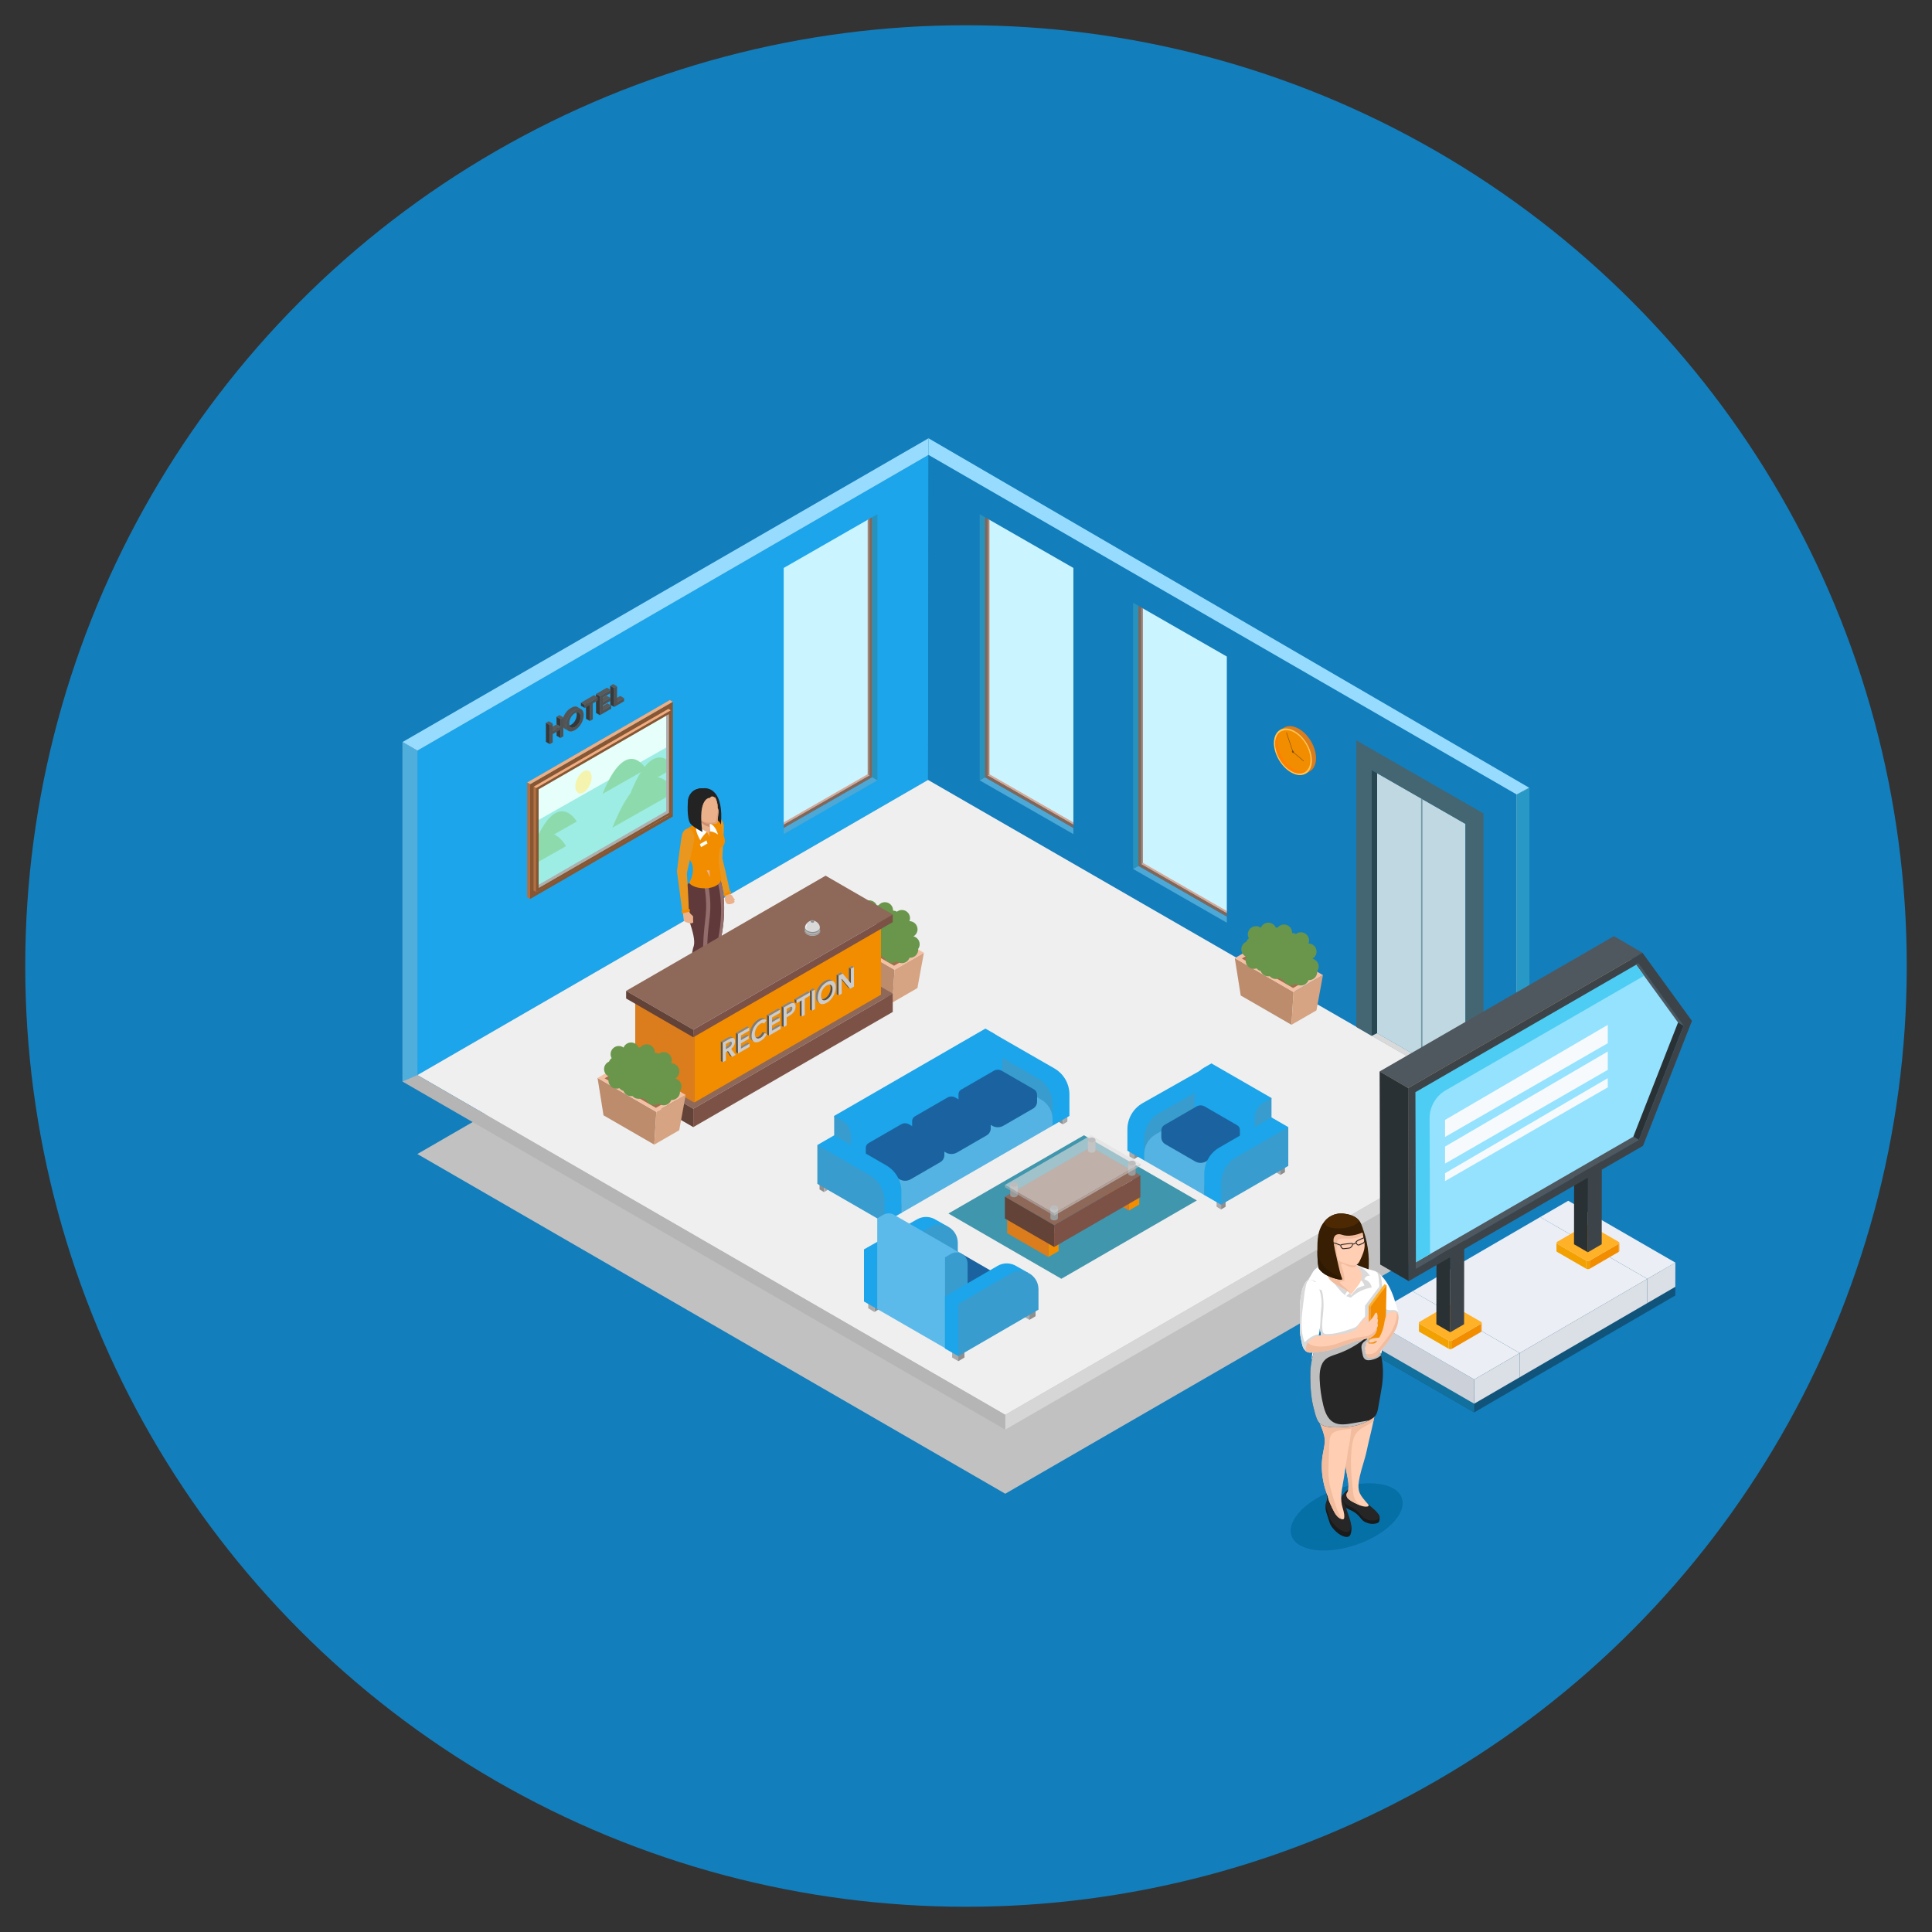 <?xml version="1.0" encoding="UTF-8"?> <svg xmlns="http://www.w3.org/2000/svg" xmlns:xlink="http://www.w3.org/1999/xlink" width="250" height="250" viewBox="0 0 250 250"><rect x="0" y="0" width="250" height="250" fill="#333333" stroke="none"/><defs><style>.cls-1{fill:#846657;}.cls-2{fill:#262626;}.cls-3{fill:#4f575f;}.cls-4{fill:#fff;}.cls-5{fill:#dbdfe6;}.cls-6{fill:#8e6859;}.cls-7,.cls-8,.cls-9{mix-blend-mode:multiply;}.cls-7,.cls-10{fill:#d9d9d9;}.cls-11{fill:#ce8e6e;}.cls-12{fill:#bfd8e2;}.cls-13{fill:#3d4449;}.cls-14{fill:#54b3e2;}.cls-15{fill:#7199a5;}.cls-16{fill:#e2e2e2;}.cls-17{opacity:.6;}.cls-18{fill:#ccd0d9;}.cls-19{fill:#389cce;}.cls-20{fill:#2892bc;}.cls-21{fill:#f2a100;}.cls-22{fill:#ea971f;}.cls-23{fill:#705113;}.cls-24{fill:#f2bc9e;}.cls-25{fill:#f38d00;}.cls-26{fill:#8c8c8c;}.cls-27{isolation:isolate;}.cls-28{fill:#137ebc;}.cls-29{fill:#f4f4ae;}.cls-30{fill:#4dcdf3;}.cls-31{fill:#868686;}.cls-32{fill:#d6d6d6;}.cls-33{fill:#4e4e4e;}.cls-34{fill:#232323;}.cls-35{fill:#dbbf85;}.cls-36{fill:#603a3a;}.cls-37{fill:#dd9e7a;}.cls-38{fill:#ebeef4;}.cls-39{fill:#50aedd;}.cls-40{fill:#4ca8d6;}.cls-41{clip-path:url(#clippath-1);}.cls-42{fill:#e6fffb;}.cls-43{fill:#ff8100;}.cls-44{fill:#11547b;}.cls-45{fill:#878383;}.cls-46{fill:#b27042;}.cls-47{fill:#bc8c6c;}.cls-48{fill:#5a5a5a;}.cls-49{fill:#efad81;}.cls-50{fill:#95e2fe;}.cls-51{fill:#634237;}.cls-52{fill:#8e8e8e;}.cls-53{fill:#2a3134;}.cls-54{fill:#7d7d7d;}.cls-55{fill:#5cbaea;}.cls-56{fill:#936c6c;}.cls-57{fill:#676767;}.cls-58{fill:#274751;}.cls-59{fill:#2e1902;}.cls-60{fill:#c8c8c8;}.cls-61{fill:#dd9f7c;}.cls-62{fill:#ffc550;}.cls-63{fill:#1a63a0;}.cls-8{fill:#bfbfbf;}.cls-64{fill:#446572;}.cls-65{fill:#f7fafc;}.cls-66{fill:#97dcff;}.cls-67{fill:#887753;}.cls-68{fill:#aaa;}.cls-9{fill:#d39779;opacity:.4;}.cls-69{fill:#878787;}.cls-70{clip-path:url(#clippath);}.cls-71{fill:#afafaf;}.cls-72{fill:#caf4ff;}.cls-73{fill:#ff971a;}.cls-74{fill:none;}.cls-75{fill:#469191;}.cls-76{fill:#373737;}.cls-77{fill:#c1c1c1;}.cls-78{fill:#535353;}.cls-79{fill:#9dede4;}.cls-80{fill:#12709e;}.cls-81{fill:#ad826f;}.cls-82{fill:#d8a895;}.cls-83{fill:#515151;}.cls-84{fill:#383838;}.cls-85{fill:#ccc;}.cls-86{fill:#875632;}.cls-87{fill:#d6a483;}.cls-88{fill:#b3b3b3;}.cls-89{fill:#efefef;}.cls-90{fill:#9a9a9a;}.cls-91{fill:#7c5247;}.cls-92{fill:#1ca5ea;}.cls-93{fill:#545454;}.cls-94{fill:#1a1a1a;}.cls-95{fill:#db7c1d;}.cls-96{fill:#381e02;}.cls-97{fill:#eab18b;}.cls-98{fill:#4096ad;}.cls-99{fill:#2899c6;}.cls-100{fill:#69964b;}.cls-101{fill:#b5b5b5;}.cls-102{fill:#0570a5;}.cls-103{fill:#6d6d6d;}.cls-104{fill:#4d2903;}.cls-105{fill:#f2f2f2;}.cls-106{fill:#ffceb3;}.cls-107{fill:#8ddbad;}.cls-108{fill:#c4c4c4;}.cls-109{fill:#a0704e;}.cls-110{fill:#ffb127;}.cls-111{fill:#f4c0a4;}.cls-112{fill:#dfdfdf;}</style><clipPath id="clippath"><polygon class="cls-74" points="69.517 115.138 86.44 105.56 86.44 92.406 69.517 102.017 69.517 115.138"></polygon></clipPath><clipPath id="clippath-1"><path class="cls-74" d="m98.61,132.27l.257.149c.007.004.014.009.022.013l-.257-.149c-.007-.005-.014-.009-.022-.013Z"></path></clipPath></defs><g class="cls-27"><g id="Layer_1"><circle class="cls-28" cx="125" cy="125" r="121.735"></circle><polygon class="cls-77" points="120.088 111.136 54.007 149.33 130.08 193.286 196.259 155.042 120.088 111.136"></polygon><polygon class="cls-92" points="120.088 100.923 120.15 58.865 54.007 97.129 54.007 139.116 120.088 100.923"></polygon><polygon class="cls-28" points="120.15 58.865 196.259 102.806 196.259 144.828 120.088 100.923 120.15 58.865"></polygon><polygon class="cls-89" points="120.088 100.923 54.007 139.116 130.08 183.072 196.259 144.828 120.088 100.923"></polygon><polygon class="cls-66" points="52.089 96.019 120.15 56.714 120.15 58.865 54.007 97.129 52.089 96.019"></polygon><polygon class="cls-66" points="120.15 56.714 197.851 101.919 196.259 102.806 120.15 58.865 120.15 56.714"></polygon><polygon class="cls-32" points="196.259 102.806 197.851 101.919 197.911 145.824 130.081 184.989 130.08 183.072 196.259 144.828 196.259 102.806"></polygon><polygon class="cls-101" points="130.08 183.072 54.007 139.116 54.007 97.129 52.089 96.019 52.089 139.956 130.081 184.989 130.08 183.072"></polygon><polygon class="cls-39" points="54.007 139.116 52.089 139.956 52.089 96.019 54.007 97.129 54.007 139.116"></polygon><polygon class="cls-99" points="196.259 144.828 197.911 145.824 197.911 101.919 196.259 102.806 196.259 144.828"></polygon><path class="cls-97" d="m94.458,115.589l.086.167s.202.071.278.278c.076.207.288.354.288.354,0,0-.048.168-.192.03,0,0,.138.158.139.249.002.236-.755.453-.983.271-.227-.182-.282-.505-.282-.622s.104-.277,0-.516.666-.212.666-.212Z"></path><path class="cls-22" d="m92.274,111.125c-.006-.021-.031-.157-.032-.179-.024-.391-.185-4.064-.142-4.403.055-.433.263-.851.716-.831.357.016.841.563.849,1.24.008.676-.187,3.911-.194,4.09,0,0,.98,4.08.974,4.356l-.693.437-1.476-4.71Z"></path><path class="cls-25" d="m93.611,115.721c-.016-.031-.002-.069.031-.082.096-.037.276-.109.321-.143l.111.069.027-.141s.239-.096.349-.156c.031-.017.069-.005.083.028.03.072.076.183.09.228.003.01.005.02,0,.03-.047.105-.621.272-.816.403-.031.021-.072.013-.089-.021l-.109-.216Z"></path><path class="cls-34" d="m90.944,102.018c.857-.158,2.716.366,2.343,4.695,0,0-.619-.64-1.091-.654-.472-.014-1.056-3.573-1.056-3.573l-.196-.468Z"></path><path class="cls-97" d="m90.305,106.899l-.271.155.87,1.261c.255.369.745.489,1.141.279l.149-.079c.273-.145.372-.487.217-.755l-.668-1.161-1.438.3Z"></path><path class="cls-97" d="m93.162,130.341c-.005-.221-.489-.852-.573-1.436-.012-.14-.017-.304-.017-.485-.191.188-.8.153-1.01-.01-.013.123-.03.242-.051.356,0,0,.01.165.015.181.005.016.141.52.141.52,0,0,.565,1.072.565,1.104s.26.06.311.076c.051.016.624-.086.618-.307Z"></path><path class="cls-36" d="m91.483,130.133h0c-.058,0-.104-.047-.104-.104v-.852h.153v.908c0,.027-.022.048-.048.048Z"></path><path class="cls-56" d="m91.561,128.399s-.303.045-.303.647.323.485.404.764c.081.279.333.829.782.971.45.142.845.303,1.16.247.132-.028.045-.24-.045-.29-.077-.042-.345-.485-.421-.612-.008-.013-.026-.011-.032.002-.028.072-.194.293-.458.349-.11.023-.494.14-1.104-1.867l.016-.212Z"></path><path class="cls-75" d="m93.122,130.118c-.006,0-.013.004-.015.011,0,.001-.002.003-.003.004.006-.005.012-.01.018-.015Z"></path><path class="cls-36" d="m92.53,130.687c-.45-.142-.701-.692-.782-.971-.081-.279-.404-.162-.404-.764,0-.256.055-.411.118-.505-.088.068-.204.227-.204.599,0,.602.323.485.404.764.081.279.333.829.782.971.45.142.845.303,1.16.247.05-.01.068-.047.067-.092-.312.046-.7-.11-1.141-.249Z"></path><path class="cls-97" d="m89.636,129.405c-.125,1.375-.28,1.676.037,2.02.231.251.731.512.912.123.068-.145.012-.654,0-.892.005-.555-.147-.465-.101-1.49-.089-.448-.849.238-.849.238Z"></path><path class="cls-56" d="m89.637,129.399s-.128,1.117.03,1.711c.114.429.628.514.85.197.107-.152.046-.503.062-.767.022-.121.08.511.1.832.008.118-.003.236-.032.35l-.17.667c-.028.111-.128.188-.242.188h-.114c-.093,0-.179-.052-.222-.135l-.328-.637c-.123-.238-.179-.505-.161-.772.028-.413.178-.122-.047-.699-.126-.241.106-.899.273-.933Z"></path><path class="cls-36" d="m90.316,132.481h-.114c-.093,0-.179-.052-.222-.135l-.328-.637c-.123-.238-.179-.505-.161-.772.028-.413.178-.122-.047-.699-.095-.183.015-.604.146-.813-.16.127-.34.688-.226.907.225.578.075.286.047.699-.018.267.038.534.161.772l.328.637c.043.083.128.135.222.135h.114c.097,0,.184-.057.225-.142-.041.03-.091.047-.145.047Z"></path><path class="cls-36" d="m91.523,128.364c.039.295,1.066.399,1.102.037.003-1.835.486-5.554.405-5.835,1.435-5.429.143-8.883.143-8.883-.379-.138-1.676-.225-1.676-.225,0,0-.705,1.314-.672,3.087.034,1.773.479,5.667.479,5.667-.248,1.413.422,4.255.219,6.152Z"></path><path class="cls-56" d="m93.172,113.683c-.379-.138-1.676-.225-1.676-.225,0,0-.041.076-.102.216.406.035,1.118.106,1.382.202,0,0,1.292,3.454-.143,8.883.081.281-.401,4-.404,5.835-.001.013-.006.024-.01.035.211-.011.391-.08.406-.228.003-1.835.486-5.554.405-5.835,1.435-5.429.143-8.883.143-8.883Z"></path><path class="cls-36" d="m89.165,114.263c-.519.332-.807,1.179-.728,2.134.123,1.481,1.663,4.561,1.353,5.946-.755,2.237.112,5.148-.208,7.113.216.637.888.641.917.135,0,0,.605-3.971,1.016-7.238.124-3.766.738-4.052.16-7.752-.098-.628-2.508-.339-2.508-.339Z"></path><path class="cls-56" d="m91.673,114.603c-.038-.243-.423-.348-.88-.387.192.064.323.16.345.301.57,3.786-.035,4.078-.157,7.932-.405,3.343-1,7.407-1,7.407-.001.022-.005.042-.008.062.248.102.508-.016.525-.326,0,0,.605-3.971,1.016-7.238.124-3.766.738-4.052.16-7.752Z"></path><path class="cls-25" d="m89.409,111.509c-.646-1.008-.88-2.008-.897-3.048-.009-.565.169-1.144.671-1.402.439-.225.959-.511,1.205-.615-.018.147-.044.301-.082.455.03.048.07.093.114.135l.936,1.11c.206.245.604.07.564-.247l-.021-.855s-.135-.445.062-.782c.029-.05.012-.102-.032-.153.168-.041.339-.083.51-.127,1.008.185,1.019,1.453,1.041,1.817.653,1.175.163,1.795-.287,1.882-.099.317-.23,1.043-.191,1.716.045.79.307,2.073.307,2.073.157.598-.449,1.345-1.798,1.465-.745.066-1.873-.091-2.34-.679.593-1.021.628-2.139.239-2.745Z"></path><path class="cls-97" d="m91.814,107.071l.105.827c.04.317-.358.492-.564.247l-1.05-1.245s.46.225.466.218c.165-.161.553-.079.553-.079l.49.032Z"></path><path class="cls-25" d="m91.784,107.626v.574s.191-.097.22-.332c.029-.235-.092-.271-.092-.271l-.128.029Z"></path><path class="cls-4" d="m91.808,106.746s.113.453.105.851c0,0,.283-.073,1.002.386-.369-1.183-.929-1.384-1.077-1.413l-.029.176Z"></path><path class="cls-97" d="m90.413,105.52s.063.693-.108,1.379c.291.463,1.32.703,1.508.171,0,0-.051-.474.146-.811s-1.546-.739-1.546-.739Z"></path><path class="cls-11" d="m90.413,105.52s.019.209.008.51c.095.097.17.185.17.185.365.496.801.713,1.219.793-.006-.139-.004-.485.15-.749.197-.337-1.546-.739-1.546-.739Z"></path><path class="cls-97" d="m92.48,103.033s.387.676.387,1.409c-.028.098.138.285.098.692-.03.296-.089.896-.12,1.203-.011.114-.095.206-.208.226-.594.105-1.544.165-2.238-.777,0,0-.334-.391-.489-.44-.155-.049-.762-.824-.762-1.451,0-.665.367-1.672,1.731-1.672,1.111,0,1.6.81,1.6.81Z"></path><path class="cls-61" d="m92.866,104.442c0-.733-.387-1.409-.387-1.409,0,0-.188-.309-.593-.546.229.19.339.368.339.368,0,0,.567.714.567,1.447-.029.098.134.23.093.637-.03.296-.194.94-.224,1.246-.011.114-.095.206-.208.226-.429.076-1.114.1-1.684-.232.634.525,1.374.47,1.867.383.112-.02.196-.112.208-.226.03-.307.09-.907.12-1.203.041-.407-.126-.595-.098-.692Z"></path><path class="cls-37" d="m89.775,105.24c.041.042.077.073.106.091-.036-.033-.071-.064-.106-.091Z"></path><path class="cls-97" d="m88.924,115.526s.046,1.51.217,2.283c-.112.171-.75.455-.778.252-.182-1.302-.33-2.524-.33-2.524l.891-.011Z"></path><path class="cls-97" d="m88.363,118.062s.106,1.113.157,1.141c.18.101.275.15.595.235.467.125.593-.091.593-.091,0,0-.043-.422-.017-.678.025-.256-.399-.273-.528-.793s-.778-.004-.778-.004l-.022.189Z"></path><path class="cls-22" d="m87.608,112.842c-.002-.023-.004-.171-.002-.194.046-.415.544-4.306.651-4.655.137-.445.431-.847.903-.744.373.081.782.745.667,1.458-.115.712-.908,4.078-.947,4.265,0,0,.289,4.468.232,4.757l-.809.334-.696-5.221Z"></path><path class="cls-25" d="m88.178,117.917c-.011-.036.011-.073.048-.081.108-.021.31-.064.364-.092l.104.093.054-.143s.268-.057.396-.101c.036-.012.074.008.082.044.019.082.046.207.053.256.001.011.002.022-.005.032-.068.102-.703.173-.931.276-.036.016-.078,0-.09-.038l-.075-.247Z"></path><path class="cls-34" d="m90.77,103.731c-.274.289-.089,1.212-.47,1.258,0,0,.197.602.121,1.07-.278-.298-1.377-1.065-1.377-2.273,0-.824.526-1.769,1.778-1.769.98,0,1.757.551,1.757,1.212-.362-.221-.511-.243-.708,0-.351-.127-.955.123-1.101.5Z"></path><polygon class="cls-25" points="91.784 108.2 91.466 107.644 91.059 107.925 91.445 108.259 91.537 108.318 91.732 108.318 91.784 108.2"></polygon><path class="cls-9" d="m90.201,104.87c-.258-.269-.585-.038-.374.281.045.069.146.109.181.172.02.036.039.066.058.093.06.049.122.11.177.167.068.024.105-.004.153-.058l-.196-.656Z"></path><path class="cls-97" d="m90.4,104.884c-.163-.335-.544-.217-.442.152.022.079.105.148.119.22.072.358.244.374.368.301"></path><path class="cls-4" d="m90.381,106.503s.023.693,1.085,1.141c0,0-.772.765-.836,1.105,0,0-.69-1.153-.553-1.741,0,0,.106-.421.303-.505Z"></path><polygon class="cls-4" points="91.412 108.75 90.568 109.225 90.711 109.618 91.551 109.145 91.412 108.75"></polygon><path class="cls-34" d="m91.87,103.232s-1.635-.107-.981,4.416c0,0-1.091-.544-1.537-1.049-.522-.695-.352-2.811-.309-3.171.034-.285.414-1.432,1.885-1.432.351-.01.796.569.796.569l.146.667Z"></path><polygon class="cls-47" points="115.482 129.721 108.916 125.928 108.147 121.094 115.751 125.484 115.482 129.721"></polygon><polygon class="cls-87" points="115.751 125.484 119.553 123.289 118.713 127.858 115.482 129.721 115.751 125.484"></polygon><polygon class="cls-111" points="108.147 121.094 111.949 118.899 119.553 123.289 115.751 125.484 108.147 121.094"></polygon><polygon class="cls-109" points="109.055 121.14 112.016 119.431 118.654 123.254 115.693 124.964 109.055 121.14"></polygon><path class="cls-100" d="m119.005,122.187c0-.497-.344-.911-.807-1.024.316-.183.531-.52.531-.912,0-.58-.468-1.05-1.047-1.056.047-.12.076-.25.076-.387,0-.584-.473-1.057-1.057-1.057-.242,0-.463.085-.641.222-.15-.081-.319-.132-.501-.132h0c0-.014.004-.027.004-.041,0-.584-.473-1.057-1.057-1.057-.33,0-.622.155-.816.392-.005,0-.009-.001-.014-.001-.074,0-.145.008-.215.022-.16-.381-.536-.649-.975-.649-.442,0-.819.272-.977.656-.174-.126-.386-.202-.617-.202-.584,0-1.057.473-1.057,1.057,0,.187.053.361.138.513-.155.119-.272.274-.341.45-.377.161-.642.535-.642.972,0,.454.288.838.69.988-.077.146-.124.31-.124.487,0,.584.473,1.057,1.057,1.057.126,0,.246-.026.359-.067.134.169.318.294.53.356.153.396.534.678.984.678.059,0,.117-.008.174-.018.194.219.474.36.789.36.173,0,.333-.045.477-.119.14.123.312.21.503.244.153.396.534.678.984.678.234,0,.448-.079.624-.207.182.149.412.242.665.242.458,0,.844-.293.991-.7.022.001.043.007.066.007.584,0,1.057-.473,1.057-1.057,0-.029-.006-.057-.009-.085.124-.173.199-.384.199-.613Z"></path><g class="cls-27"><polygon class="cls-48" points="79.849 90.868 79.349 90.578 80.257 90.054 80.757 90.344 79.849 90.868"></polygon><polygon class="cls-84" points="79.47 91.483 78.97 91.193 78.963 88.74 79.463 89.03 79.47 91.483"></polygon><polygon class="cls-48" points="79.463 89.03 78.963 88.74 79.344 88.52 79.843 88.811 79.463 89.03"></polygon><polygon class="cls-83" points="79.843 88.811 79.849 90.868 80.757 90.344 80.758 90.74 79.47 91.483 79.463 89.03 79.843 88.811"></polygon></g><g class="cls-27"><polygon class="cls-48" points="78.006 91.932 77.506 91.642 78.596 91.013 79.095 91.304 78.006 91.932"></polygon><polygon class="cls-48" points="78.003 90.874 77.503 90.583 78.484 90.017 78.984 90.308 78.003 90.874"></polygon><polygon class="cls-84" points="77.627 92.547 77.127 92.257 77.12 89.804 77.62 90.094 77.627 92.547"></polygon><polygon class="cls-48" points="77.62 90.094 77.12 89.804 78.535 88.987 79.035 89.277 77.62 90.094"></polygon><polygon class="cls-83" points="79.035 89.277 79.036 89.673 78.002 90.27 78.003 90.874 78.984 90.308 78.985 90.703 78.004 91.269 78.006 91.932 79.095 91.304 79.096 91.699 77.627 92.547 77.62 90.094 79.035 89.277"></polygon></g><g class="cls-27"><polygon class="cls-84" points="76.332 93.295 75.832 93.005 75.826 90.947 76.326 91.237 76.332 93.295"></polygon><polygon class="cls-84" points="75.67 91.616 75.17 91.326 75.169 90.93 75.669 91.221 75.67 91.616"></polygon><polygon class="cls-48" points="75.669 91.221 75.169 90.93 76.86 89.954 77.36 90.245 75.669 91.221"></polygon><polygon class="cls-83" points="77.36 90.245 77.361 90.64 76.704 91.019 76.71 93.077 76.332 93.295 76.326 91.237 75.67 91.616 75.669 91.221 77.36 90.245"></polygon></g><g class="cls-27"><path class="cls-76" d="m75.116,92.936c.008-.064.012-.128.012-.191,0-.253-.08-.434-.217-.514l-.5-.29c.138.08.217.261.217.514,0,.065-.004.13-.013.195,0,.004-.001.008-.002.012-.008.059-.02.117-.035.175-.002.006-.003.012-.004.018-.016.061-.036.122-.059.181-.001.003-.002.006-.003.008-.024.06-.051.119-.082.175-.001.002-.002.004-.004.007-.031.057-.065.112-.102.164-.001.002-.003.004-.005.006-.035.049-.073.095-.113.139-.007.007-.014.015-.021.022-.018.019-.037.035-.056.052-.073.068-.15.131-.234.18-.048.028-.094.048-.138.065-.009.003-.018.006-.027.009-.041.014-.08.024-.117.028-.003,0-.007,0-.01.001-.041.004-.079.003-.115-.004-.001,0-.002,0-.003,0-.037-.007-.071-.02-.102-.038l.5.29s.002.001.003.002c.011.006.022.012.034.017.011.005.023.009.035.013.01.003.02.005.03.007.001,0,.002,0,.003,0,.001,0,.003,0,.004.001.013.002.027.004.041.005.015,0,.03.001.045,0,.008,0,.017-.002.025-.003.003,0,.007,0,.01,0,.006,0,.011,0,.017-.002.02-.003.041-.008.063-.014.012-.003.025-.009.037-.013.009-.003.018-.006.026-.009.008-.003.016-.005.025-.008.037-.015.075-.034.114-.057.085-.049.162-.111.234-.18.008-.007.017-.012.025-.019.011-.011.021-.023.032-.034.007-.007.014-.014.021-.022.008-.008.016-.016.023-.025.019-.022.037-.044.055-.067.012-.016.024-.032.035-.048.001-.002.003-.004.005-.006.002-.002.003-.004.005-.007.013-.019.026-.038.039-.058.012-.019.024-.038.035-.057.008-.014.016-.029.024-.043.001-.002.002-.004.003-.006.002-.003.003-.006.005-.009.01-.019.02-.039.03-.059.01-.02.019-.041.028-.062.007-.015.013-.03.019-.045.001-.003.003-.006.004-.009.002-.004.003-.008.005-.012.009-.024.018-.048.026-.072.009-.027.017-.054.025-.081.001-.005.003-.011.004-.016.002-.006.003-.012.004-.017.005-.021.011-.041.015-.062.008-.038.014-.076.019-.114,0-.004.001-.008.002-.012,0-.001,0-.002,0-.004Z"></path><path class="cls-93" d="m74.672,91.765c.065-.022.128-.04.187-.048.004,0,.008,0,.012-.001.065-.008.127-.008.184.002,0,0,0,0,0,0,.059.01.114.03.163.058l-.5-.291s-.004-.002-.005-.003c-.016-.009-.032-.017-.049-.024-.017-.007-.034-.013-.052-.018-.018-.005-.037-.01-.056-.013,0,0,0,0,0,0,0,0,0,0,0,0-.02-.003-.04-.006-.06-.007-.022-.001-.046-.002-.069,0-.018,0-.036.003-.054.005-.004,0-.008,0-.013.001-.005,0-.01,0-.014.001-.033.005-.067.012-.102.022-.023.006-.047.016-.071.024-.014.005-.027.009-.041.014-.01.004-.02.006-.03.01-.062.026-.126.057-.192.095-.008.005-.016.01-.025.015-.079.046-.156.098-.229.155-.025.019-.047.042-.071.062-.042.036-.085.069-.124.108-.006.006-.012.013-.018.019-.01.01-.02.021-.029.031-.025.026-.05.051-.074.079-.029.033-.057.068-.084.103-.004.005-.007.01-.011.015-.003.004-.006.008-.009.013-.016.021-.033.043-.048.065-.02.029-.04.058-.058.087-.018.028-.035.056-.052.084,0,0,0,0,0,.001,0,0,0,0,0,.001-.016.027-.031.054-.045.081-.015.028-.029.056-.043.085-.014.029-.027.058-.04.088-.001.003-.002.006-.004.009,0,.002-.002.004-.003.007-.011.025-.022.051-.031.077-.013.033-.025.066-.036.099-.01.031-.02.062-.029.094,0,.003-.002.006-.003.009,0,.003-.002.006-.003.009-.012.044-.023.088-.033.133-.008.04-.014.08-.021.121-.002.011-.004.023-.006.034,0,.006-.002.013-.003.019-.011.088-.017.177-.017.265.001.374.115.623.307.735l.5.29c-.193-.112-.306-.361-.307-.735,0-.095.007-.19.02-.284.002-.012.004-.023.006-.034.014-.088.031-.176.056-.262,0-.003.002-.006.003-.01.026-.091.058-.181.095-.269.001-.002.002-.005.003-.007.039-.09.083-.177.132-.262,0,0,0,0,0-.001.048-.083.101-.162.159-.238.003-.004.006-.008.009-.013.053-.069.11-.134.169-.196.01-.01.02-.021.03-.032.045-.046.094-.086.142-.128.024-.02.046-.043.071-.062.073-.057.15-.109.229-.155.008-.005.017-.01.025-.015.077-.044.151-.078.222-.106.014-.005.027-.009.04-.014Z"></path><path class="cls-83" d="m74.409,91.885c.655-.378,1.116-.134,1.118.642.002.767-.467,1.552-1.135,1.951-.657.379-1.129.138-1.131-.626-.002-.788.467-1.573,1.124-1.952.008-.005.017-.01.025-.015Zm-.014,2.195c.444-.256.735-.812.733-1.335-.001-.489-.295-.708-.738-.452-.441.255-.732.811-.731,1.3.001.523.295.742.736.487"></path></g><g class="cls-27"><polygon class="cls-84" points="72.522 95.495 72.022 95.205 72.019 94.125 72.519 94.415 72.522 95.495"></polygon><polygon class="cls-84" points="72.517 94.02 72.018 93.73 72.015 92.751 72.515 93.042 72.517 94.02"></polygon><polygon class="cls-48" points="72.515 93.042 72.015 92.751 72.395 92.532 72.895 92.822 72.515 93.042"></polygon><polygon class="cls-48" points="71.519 94.596 71.019 94.306 72.018 93.73 72.517 94.02 71.519 94.596"></polygon><polygon class="cls-48" points="71.136 93.838 70.636 93.547 71.016 93.328 71.516 93.618 71.136 93.838"></polygon><polygon class="cls-84" points="71.143 96.291 70.643 96.001 70.636 93.547 71.136 93.838 71.143 96.291"></polygon><polygon class="cls-83" points="72.895 92.822 72.902 95.276 72.522 95.495 72.519 94.415 71.52 94.992 71.523 96.072 71.143 96.291 71.136 93.838 71.516 93.618 71.519 94.596 72.517 94.02 72.515 93.042 72.895 92.822"></polygon></g><polygon class="cls-6" points="115.523 128.567 89.711 143.471 81.02 138.451 106.831 123.547 115.523 128.567"></polygon><polygon class="cls-91" points="115.523 128.567 115.523 130.945 89.711 145.849 89.711 143.471 115.523 128.567"></polygon><polygon class="cls-51" points="89.711 145.849 89.711 143.471 81.02 138.451 81.02 140.831 89.711 145.849"></polygon><polygon class="cls-105" points="113.995 119.904 89.831 133.856 82.2 129.448 106.364 115.496 113.995 119.904"></polygon><polygon class="cls-25" points="113.995 119.904 113.995 128.715 89.831 142.667 89.831 133.856 113.995 119.904"></polygon><polygon class="cls-95" points="89.831 142.667 89.831 133.856 82.2 129.448 82.2 138.261 89.831 142.667"></polygon><polygon class="cls-6" points="115.523 118.335 89.711 133.239 81.02 128.219 106.831 113.315 115.523 118.335"></polygon><polygon class="cls-91" points="115.523 118.335 115.523 119.319 89.711 134.223 89.711 133.239 115.523 118.335"></polygon><polygon class="cls-51" points="89.711 134.223 89.711 133.239 81.02 128.219 81.02 129.205 89.711 134.223"></polygon><path class="cls-88" d="m105.119,121.109c-.556-.009-1.003-.304-.997-.66v-.094s2.015.044,2.015.044v.081c-.006.355-.462.636-1.018.628Z"></path><path class="cls-26" d="m105.14,119.74c.556.009,1.003.304.997.66-.006.355-.461.636-1.018.628-.556-.009-1.003-.304-.997-.66s.461-.636,1.018-.628Z"></path><path class="cls-88" d="m105.119,120.957c-.53-.009-.956-.29-.95-.629v-.235s1.92.042,1.92.042v.224c-.006.339-.44.607-.97.598Z"></path><path class="cls-26" d="m105.139,119.507c.53.009.956.29.95.629-.005.339-.44.607-.97.598-.53-.009-.956-.29-.95-.629.005-.339.44-.607.97-.598Z"></path><path class="cls-10" d="m105.139,119.113c.53.008.95.509.95.888,0,.339-.44.607-.97.598-.53-.008-.956-.29-.95-.629.005-.339.44-.866.97-.857Z"></path><path class="cls-88" d="m105.127,119.408c-.116-.002-.209-.063-.207-.137v-.026s.419.009.419.009v.023c-.001.074-.096.132-.212.131Z"></path><path class="cls-26" d="m105.132,119.117c.116.002.209.063.207.137-.001.074-.096.132-.212.131-.116-.002-.209-.063-.207-.137.001-.074.096-.132.212-.131Z"></path><path class="cls-88" d="m105.129,119.201c-.023,0-.042-.013-.042-.028v-.082s.084.002.084.002v.081c0,.015-.019.027-.042.026Z"></path><path class="cls-26" d="m105.13,119.066c.023,0,.042.013.042.028,0,.015-.019.027-.042.026-.023,0-.042-.013-.042-.028,0-.015.019-.027.042-.026Z"></path><path class="cls-88" d="m105.129,119.146c-.039,0-.071-.022-.071-.047v-.018s.143.003.143.003v.017c0,.025-.033.045-.072.044Z"></path><path class="cls-26" d="m105.13,119.037c.039,0,.071.022.071.047,0,.025-.033.045-.072.044-.039,0-.071-.022-.071-.047,0-.025.033-.045.072-.044Z"></path><path class="cls-4" d="m104.685,120.446s-.279-.133-.383-.34c0,0,.015-.403.225-.617,0,0-.303.176-.311.553,0,0,.032.24.469.403Z"></path><polygon class="cls-52" points="113.882 158.472 113.882 155.572 114.465 155.909 114.465 158.818 113.882 158.472"></polygon><polygon class="cls-68" points="114.465 158.818 115.048 158.471 115.048 155.571 114.465 155.909 114.465 158.818"></polygon><polygon class="cls-85" points="115.048 155.571 114.465 155.234 113.882 155.572 114.465 155.909 115.048 155.571"></polygon><polygon class="cls-52" points="106.048 153.913 106.048 151.014 106.631 151.35 106.631 154.259 106.048 153.913"></polygon><polygon class="cls-68" points="106.631 154.259 107.214 153.912 107.214 151.012 106.631 151.35 106.631 154.259"></polygon><polygon class="cls-85" points="107.214 151.012 106.631 150.676 106.048 151.014 106.631 151.35 107.214 151.012"></polygon><polygon class="cls-52" points="136.954 145.144 136.954 142.244 137.537 142.58 137.537 145.489 136.954 145.144"></polygon><polygon class="cls-68" points="137.537 145.489 138.12 145.142 138.12 142.242 137.537 142.58 137.537 145.489"></polygon><polygon class="cls-85" points="138.12 142.242 137.537 141.906 136.954 142.244 137.537 142.58 138.12 142.242"></polygon><path class="cls-92" d="m136.436,138.251l-8.237-4.735-2.175,1.256,2.175,2.633v1.134l5.452,3.127,1.22,1.478,1.339,2.511,2.175-1.255v-2.771c0-1.393-.743-2.68-1.949-3.376Z"></path><path class="cls-19" d="m126.024,134.772l8.237,4.735c1.206.696,1.949,1.983,1.949,3.376v2.771l-10.186-5.86v-5.022Z"></path><path class="cls-92" d="m128.516,133.679l-1.004-.58-19.571,11.299,1.594,7.152.581,1.636,19.571-11.299v-6.181c0-.836-.446-1.609-1.171-2.027Z"></path><path class="cls-19" d="m107.942,144.398v7.533l2.175,1.256v-6.181c0-.836-.446-1.609-1.171-2.028l-1.004-.58Z"></path><path class="cls-14" d="m134.733,142.29l-5.046-2.913-19.571,11.299,6.524,6.277,19.571-11.299v-.805c0-1.056-.563-2.031-1.477-2.559Z"></path><path class="cls-69" d="m110.116,153.187v-2.511l5.046,2.913c.914.528,1.477,1.503,1.477,2.559v.805l-6.524-3.766Z"></path><path class="cls-63" d="m133.79,140.962l-4.154-2.398c-.324-.187-.723-.187-1.047,0l-4.212,2.432c-.216.125-.349.355-.349.604v1.131c0,.261.14.503.366.634l3.998,2.308c.445.257.994.257,1.44,0l3.843-2.219c.322-.186.521-.53.521-.903v-.885c0-.291-.155-.559-.407-.704Z"></path><path class="cls-63" d="m127.792,144.425l-4.154-2.398c-.324-.187-.723-.187-1.047,0l-4.212,2.432c-.216.125-.349.355-.349.604v1.131c0,.262.14.503.366.634l3.998,2.308c.445.257.994.257,1.44,0l3.843-2.219c.322-.186.521-.53.521-.903v-.885c0-.291-.155-.559-.407-.705Z"></path><path class="cls-63" d="m121.794,147.889l-4.154-2.398c-.324-.187-.723-.187-1.047,0l-4.212,2.432c-.216.125-.349.355-.349.604v1.131c0,.261.14.503.366.634l3.998,2.308c.445.257.994.257,1.44,0l3.843-2.219c.322-.186.521-.53.521-.903v-.885c0-.291-.155-.559-.407-.704Z"></path><path class="cls-92" d="m114.691,150.806l-6.749-3.896-2.175,1.255,2.175,2.633v1.134l3.964,2.289,1.22,1.478,1.339,2.511,2.175-1.255v-2.771c0-1.393-.743-2.68-1.949-3.376Z"></path><path class="cls-19" d="m105.767,148.165l6.749,3.897c1.206.696,1.949,1.983,1.949,3.376v2.771l-8.698-5.022v-5.022Z"></path><polygon class="cls-52" points="158.591 156.155 158.591 153.255 158.008 153.592 158.008 156.501 158.591 156.155"></polygon><polygon class="cls-68" points="158.008 156.501 157.425 156.154 157.425 153.254 158.008 153.592 158.008 156.501"></polygon><polygon class="cls-85" points="157.425 153.254 158.008 152.917 158.591 153.255 158.008 153.592 157.425 153.254"></polygon><polygon class="cls-52" points="166.27 151.688 166.27 148.788 165.687 149.125 165.687 152.034 166.27 151.688"></polygon><polygon class="cls-68" points="165.687 152.034 165.104 151.687 165.104 148.787 165.687 149.125 165.687 152.034"></polygon><polygon class="cls-85" points="165.104 148.787 165.687 148.45 166.27 148.788 165.687 149.125 165.104 148.787"></polygon><polygon class="cls-52" points="147.315 149.648 147.315 146.748 146.732 147.085 146.732 149.994 147.315 149.648"></polygon><polygon class="cls-68" points="146.732 149.994 146.15 149.647 146.15 146.747 146.732 147.085 146.732 149.994"></polygon><polygon class="cls-85" points="146.15 146.747 146.732 146.41 147.315 146.748 146.732 147.085 146.15 146.747"></polygon><path class="cls-92" d="m147.834,142.756l8.251-4.664,2.174,1.255-2.174,2.633v1.134l-5.466,3.056-1.22,1.478-1.339,2.511-2.175-1.255v-2.771c0-1.393.743-2.68,1.949-3.376Z"></path><path class="cls-19" d="m158.259,139.348l-8.251,4.664c-1.206.696-1.949,1.983-1.949,3.376v2.771l10.2-5.789v-5.022Z"></path><path class="cls-92" d="m155.753,138.183l1.004-.58,7.774,4.478-1.594,7.152-.581,1.636-7.774-4.478v-6.181c0-.836.446-1.609,1.171-2.027Z"></path><path class="cls-19" d="m164.531,142.081v7.533l-2.175,1.255v-6.181c0-.836.446-1.609,1.171-2.027l1.004-.58Z"></path><path class="cls-14" d="m149.536,146.794l5.046-2.913,7.774,4.478-6.524,6.277-7.774-4.478v-.805c0-1.056.563-2.031,1.477-2.559Z"></path><path class="cls-69" d="m162.357,150.87v-2.511l-5.046,2.913c-.914.528-1.477,1.503-1.477,2.559v.805l6.524-3.766Z"></path><path class="cls-63" d="m150.68,145.572l4.154-2.398c.324-.187.723-.187,1.047,0l4.212,2.432c.216.125.349.355.349.604v1.131c0,.261-.14.503-.366.634l-3.998,2.308c-.445.257-.994.257-1.44,0l-3.843-2.219c-.323-.186-.521-.53-.521-.903v-.885c0-.291.155-.559.407-.705Z"></path><path class="cls-92" d="m157.782,148.489l6.748-3.896,2.174,1.255-2.174,2.633v1.134l-1.79,1.033-3.394,2.733-1.339,2.511-2.175-1.255v-2.771c0-1.393.743-2.68,1.949-3.376Z"></path><path class="cls-19" d="m166.705,145.848l-6.748,3.897c-1.206.696-1.949,1.983-1.949,3.376v2.771l8.697-5.022v-5.022Z"></path><polygon class="cls-52" points="113.939 169.297 113.939 165.34 113.144 165.799 113.144 169.768 113.939 169.297"></polygon><polygon class="cls-68" points="113.144 169.768 112.349 169.295 112.349 165.338 113.144 165.799 113.144 169.768"></polygon><polygon class="cls-85" points="112.349 165.338 113.144 164.879 113.939 165.34 113.144 165.799 112.349 165.338"></polygon><path class="cls-92" d="m121.016,160.096l1.609-1.393-1.518-.859c-.054-.034-.109-.065-.165-.095l-.055-.032-.003.003c-.671-.33-1.495-.355-2.235.072l-6.85,3.875v6.749l1.72.978,4.49-3.469,1.211-3.115,1.796-1.037v-1.676Z"></path><path class="cls-19" d="m113.52,162.644l6.85-3.875c1.586-.916,3.568.229,3.568,2.06v2.629l-10.419,5.935v-6.749Z"></path><polygon class="cls-63" points="123.492 161.698 129.33 165.072 128.148 169.469 125.614 169.469 121.27 166.402 121.701 162.732 123.492 161.698"></polygon><polygon class="cls-52" points="124.799 175.666 124.799 171.709 124.004 172.168 124.004 176.137 124.799 175.666"></polygon><polygon class="cls-68" points="124.004 176.137 123.208 175.664 123.208 171.708 124.004 172.168 124.004 176.137"></polygon><polygon class="cls-85" points="123.208 171.708 124.004 171.248 124.799 171.709 124.004 172.168 123.208 171.708"></polygon><polygon class="cls-52" points="134.001 170.319 134.001 166.363 133.206 166.822 133.206 170.791 134.001 170.319"></polygon><polygon class="cls-68" points="133.206 170.791 132.411 170.318 132.411 166.361 133.206 166.822 133.206 170.791"></polygon><polygon class="cls-85" points="132.411 166.361 133.206 165.902 134.001 166.363 133.206 166.822 132.411 166.361"></polygon><path class="cls-55" d="m115.831,157.276c-.073-.052-.151-.096-.232-.134l-.013-.007h0c-.397-.177-.875-.181-1.305.067l-.765.441v11.747l8.767,5.058,1.461-10.58.584-1.687-8.498-4.905Z"></path><path class="cls-19" d="m122.283,162.701v11.747l2.922-1.687v-9.255c0-1.107-1.199-1.8-2.158-1.246l-.764.441Z"></path><path class="cls-92" d="m131.458,166.106l1.609-1.393-1.518-.859c-.054-.034-.109-.065-.165-.095l-.055-.032-.003.003c-.671-.33-1.495-.355-2.235.072l-6.808,3.954v6.749l1.72.978,1.525-1.846,1.211-3.115,4.718-2.74v-1.676Z"></path><path class="cls-19" d="m124.004,168.734l6.808-3.954c1.586-.916,3.568.229,3.568,2.06v2.629l-10.377,6.015v-6.749Z"></path><polygon class="cls-98" points="122.726 157.027 140.261 146.903 154.873 155.339 137.338 165.473 122.726 157.027"></polygon><polygon class="cls-16" points="130.323 156.941 131.655 156.172 136.983 159.25 135.651 160.019 130.323 156.941"></polygon><polygon class="cls-25" points="135.651 160.019 135.651 162.655 136.983 161.887 136.983 159.25 135.651 160.019"></polygon><polygon class="cls-95" points="135.651 162.655 130.323 159.577 130.323 156.941 135.651 160.019 135.651 162.655"></polygon><polygon class="cls-16" points="140.759 150.918 142.091 150.15 147.419 153.228 146.087 153.996 140.759 150.918"></polygon><polygon class="cls-25" points="146.087 153.996 146.087 156.633 147.419 155.864 147.419 153.228 146.087 153.996"></polygon><polygon class="cls-95" points="146.087 156.633 140.759 153.555 140.759 150.918 146.087 153.996 146.087 156.633"></polygon><polygon class="cls-6" points="130.032 154.856 141.19 148.413 147.567 152.096 136.408 158.54 130.032 154.856"></polygon><polygon class="cls-91" points="136.408 158.54 136.408 161.357 147.567 154.913 147.567 152.096 136.408 158.54"></polygon><polygon class="cls-51" points="136.408 161.357 130.032 157.673 130.032 154.856 136.408 158.54 136.408 161.357"></polygon><path class="cls-90" d="m136.414,157.926c.27-.004.487-.148.484-.321v-1.352s-.979.022-.979.022v1.346c.003.173.224.309.495.305Z"></path><path class="cls-69" d="m136.403,155.955c-.27.004-.487.148-.484.321.003.173.224.309.494.305.27-.004.487-.148.484-.321-.003-.173-.224-.309-.494-.305Z"></path><path class="cls-90" d="m146.467,152.16c.27-.004.487-.148.484-.321v-1.352s-.979.022-.979.022v1.346c.003.173.224.309.495.305Z"></path><path class="cls-69" d="m146.457,150.188c-.27.004-.487.148-.484.321.003.173.224.309.494.305.27-.004.487-.148.484-.321-.003-.173-.224-.309-.494-.305Z"></path><path class="cls-90" d="m131.215,154.93c.27-.004.487-.148.484-.321v-1.352s-.979.022-.979.022v1.346c.003.173.224.309.495.305Z"></path><path class="cls-69" d="m131.204,152.958c-.27.004-.487.148-.484.321.003.173.224.309.494.305.27-.004.487-.148.484-.321-.003-.173-.224-.309-.494-.305Z"></path><path class="cls-90" d="m141.268,149.163c.27-.004.487-.148.484-.321v-1.352s-.979.022-.979.022v1.346c.003.173.224.309.495.305Z"></path><path class="cls-69" d="m141.258,147.191c-.27.004-.487.148-.484.321.003.173.224.309.494.305.27-.004.487-.148.484-.321-.003-.173-.224-.309-.494-.305Z"></path><g class="cls-17"><polygon class="cls-112" points="130.032 153.333 141.19 146.889 147.567 150.573 136.408 157.016 130.032 153.333"></polygon><polygon class="cls-60" points="136.408 157.016 136.408 157.303 147.567 150.86 147.567 150.573 136.408 157.016"></polygon><polygon class="cls-88" points="136.408 157.303 130.032 153.62 130.032 153.333 136.408 157.016 136.408 157.303"></polygon></g><polygon class="cls-86" points="87.063 90.809 68.6 101.477 68.6 116.325 87.063 105.656 87.063 90.809"></polygon><polygon class="cls-49" points="87.063 90.809 86.678 90.587 68.214 101.256 68.6 101.477 87.063 90.809"></polygon><polygon class="cls-46" points="68.214 101.256 68.214 116.103 68.6 116.325 68.6 101.477 68.214 101.256"></polygon><polygon class="cls-45" points="86.827 91.92 69.377 101.994 69.377 115.427 86.827 105.353 86.827 91.92"></polygon><polygon class="cls-108" points="86.566 92.406 69.698 102.139 69.698 114.904 86.566 105.171 86.566 92.406"></polygon><g class="cls-70"><polygon class="cls-42" points="69.517 115.138 86.44 105.56 86.44 92.406 69.517 102.017 69.517 115.138"></polygon><polygon class="cls-79" points="69.517 115.138 86.44 105.56 86.44 96.598 69.517 106.198 69.517 115.138"></polygon><path class="cls-107" d="m87.27,99.345s-2.515-4.564-5.652,3.204l5.652-3.204Z"></path><path class="cls-107" d="m87.445,102.459s-3.654-6.631-8.208,4.648l8.208-4.648Z"></path><path class="cls-107" d="m83.613,99.532s-2.513-4.562-5.646,3.202l5.646-3.202Z"></path><path class="cls-107" d="m74.631,106.31s-2.506-4.558-5.63,3.192l5.63-3.192Z"></path><path class="cls-107" d="m73.254,109.489s-3.325-6.051-7.47,4.231l7.47-4.231Z"></path><path class="cls-29" d="m74.444,101.785c0,.755.473,1.099,1.057.768.584-.331,1.057-1.212,1.057-1.968s-.473-1.1-1.057-.768c-.584.331-1.057,1.212-1.057,1.968Z"></path></g><polygon class="cls-71" points="86.202 104.963 86.202 92.616 86.566 92.406 86.566 105.171 69.698 114.904 69.698 114.486 86.202 104.963"></polygon><polygon class="cls-49" points="86.827 91.92 86.491 91.727 69.041 101.801 69.377 101.994 86.827 91.92"></polygon><polygon class="cls-46" points="69.041 101.801 69.041 115.234 69.377 115.427 69.377 101.994 69.041 101.801"></polygon><path class="cls-86" d="m69.377,101.994v13.433l17.45-10.075v-13.433l-17.45,10.075Zm.322.144l16.868-9.733v12.766l-16.868,9.733v-12.766Z"></path><polygon class="cls-72" points="138.897 106.492 127.984 100.232 127.984 67.234 138.897 73.493 138.897 106.492"></polygon><polygon class="cls-20" points="127.469 100.58 126.771 100.98 126.771 66.54 127.469 66.935 127.469 100.58"></polygon><polygon class="cls-40" points="126.771 100.98 138.897 107.934 138.897 107.138 127.469 100.58 126.771 100.98"></polygon><polygon class="cls-82" points="128.031 100.188 127.787 100.35 138.897 106.724 138.897 106.422 128.031 100.188"></polygon><polygon class="cls-81" points="128.031 100.188 128.031 67.26 127.787 67.12 127.787 100.35 128.031 100.188"></polygon><polygon class="cls-1" points="138.897 106.724 127.787 100.35 127.469 100.58 138.897 107.138 138.897 106.724"></polygon><polygon class="cls-1" points="127.469 100.58 127.787 100.35 127.787 67.12 127.469 66.935 127.469 100.58"></polygon><polygon class="cls-72" points="101.41 106.492 112.323 100.232 112.323 67.234 101.41 73.493 101.41 106.492"></polygon><polygon class="cls-20" points="112.838 100.58 113.536 100.98 113.536 66.54 112.838 66.935 112.838 100.58"></polygon><polygon class="cls-40" points="113.536 100.98 101.41 107.934 101.41 107.138 112.838 100.58 113.536 100.98"></polygon><polygon class="cls-82" points="112.276 100.188 112.52 100.35 101.41 106.724 101.41 106.422 112.276 100.188"></polygon><polygon class="cls-81" points="112.276 100.188 112.276 67.26 112.52 67.12 112.52 100.35 112.276 100.188"></polygon><polygon class="cls-1" points="101.41 106.724 112.52 100.35 112.838 100.58 101.41 107.138 101.41 106.724"></polygon><polygon class="cls-1" points="112.838 100.58 112.52 100.35 112.52 67.12 112.838 66.935 112.838 100.58"></polygon><polygon class="cls-72" points="158.75 117.954 147.837 111.694 147.837 78.696 158.75 84.955 158.75 117.954"></polygon><polygon class="cls-20" points="147.322 112.042 146.624 112.442 146.624 78.002 147.322 78.398 147.322 112.042"></polygon><polygon class="cls-40" points="146.624 112.442 158.75 119.396 158.75 118.6 147.322 112.042 146.624 112.442"></polygon><polygon class="cls-82" points="147.884 111.651 147.64 111.812 158.75 118.186 158.75 117.884 147.884 111.651"></polygon><polygon class="cls-81" points="147.884 111.651 147.884 78.722 147.64 78.582 147.64 111.812 147.884 111.651"></polygon><polygon class="cls-1" points="158.75 118.186 147.64 111.812 147.322 112.042 158.75 118.6 158.75 118.186"></polygon><polygon class="cls-1" points="147.322 112.042 147.64 111.812 147.64 78.582 147.322 78.398 147.322 112.042"></polygon><polygon class="cls-12" points="189.627 140.258 178.199 133.699 178.199 100.052 189.627 106.609 189.627 140.258"></polygon><polygon class="cls-58" points="178.199 133.696 177.501 134.046 177.501 99.656 178.199 100.052 178.199 133.696"></polygon><polygon class="cls-10" points="177.501 134.046 189.627 141.05 189.627 140.254 178.199 133.696 177.501 134.046"></polygon><polygon class="cls-15" points="184.068 137.064 183.886 136.959 183.886 103.315 184.068 103.419 184.068 137.064"></polygon><polygon class="cls-64" points="189.627 141.05 189.627 106.609 177.501 99.656 177.501 134.046 175.505 132.891 175.505 95.803 191.96 105.259 191.96 142.394 189.627 141.05"></polygon><g class="cls-27"><polygon class="cls-33" points="94.723 136.77 94.466 136.621 93.954 135.846 94.211 135.995 94.723 136.77"></polygon><path class="cls-31" d="m94.7,135.051c.003-.024.004-.049.004-.074,0-.099-.027-.155-.07-.18l-.257-.149c.043.025.07.08.07.18,0,.04-.004.078-.011.113,0,0,0,.002,0,.003-.007.036-.018.069-.031.1,0,0,0,0,0,0-.014.032-.03.061-.048.088,0,0-.001.002-.002.003-.018.026-.037.05-.058.073-.003.004-.007.007-.01.011-.01.011-.021.02-.032.031-.039.037-.081.071-.126.102-.006.004-.012.008-.018.012-.046.031-.093.06-.139.086l-.305.176.257.149.305-.176c.046-.026.093-.055.139-.086.006-.004.012-.008.018-.012.044-.031.086-.065.126-.102.004-.004.01-.007.014-.011.006-.006.012-.013.018-.019.003-.004.007-.007.01-.011.003-.004.007-.007.01-.01.008-.009.016-.019.024-.029.006-.008.012-.016.018-.024.002-.003.004-.006.006-.01,0,0,.001-.002.002-.003.002-.003.004-.006.006-.009.004-.006.008-.013.012-.02.004-.006.007-.013.011-.019.003-.006.007-.013.01-.019.003-.006.006-.013.009-.019,0,0,0-.001,0-.002,0,0,0,0,0,0,.003-.006.005-.012.007-.018.003-.007.005-.014.008-.022.003-.009.006-.017.008-.026.003-.01.005-.021.008-.032,0,0,0-.002,0-.002,0-.001,0-.002,0-.003.003-.013.005-.026.007-.039Z"></path><path class="cls-31" d="m94.672,134.328c.054-.013.105-.02.151-.018.001,0,.002,0,.003,0,.049.002.093.014.131.036l-.003-.002s.002,0,.003.001l-.257-.149s-.002-.001-.003-.002c-.008-.005-.017-.009-.026-.013-.009-.004-.019-.007-.028-.01-.01-.003-.021-.005-.032-.007-.012-.002-.025-.004-.038-.004-.001,0-.003,0-.004,0-.001,0-.002,0-.003,0-.012,0-.025,0-.037,0-.018,0-.038.003-.057.006-.018.003-.038.008-.057.012-.004,0-.008.001-.012.003-.003,0-.007.001-.01.002-.043.012-.088.027-.134.046-.005.002-.011.006-.016.008-.068.029-.137.063-.208.104l-.763.44.257.149.763-.44c.071-.041.14-.075.208-.104.055-.024.109-.044.16-.057.004-.001.008-.002.012-.003Z"></path><polygon class="cls-78" points="93.537 137.455 93.28 137.305 93.273 134.783 93.53 134.932 93.537 137.455"></polygon><path class="cls-85" d="m94.608,135.72l.585.779-.47.271-.512-.775-.286.165.003,1.069-.391.226-.007-2.523.763-.44c.423-.244.819-.315.821.252.001.363-.18.735-.505.977Zm-.685.055l.305-.176c.221-.128.477-.297.476-.623,0-.299-.243-.197-.443-.082l-.34.196.002.684"></path></g><g class="cls-27"><polygon class="cls-31" points="95.88 135.695 95.624 135.546 96.742 134.9 96.999 135.049 95.88 135.695"></polygon><polygon class="cls-31" points="95.877 134.605 95.62 134.455 96.63 133.873 96.887 134.022 95.877 134.605"></polygon><polygon class="cls-78" points="95.493 136.325 95.236 136.176 95.229 133.653 95.486 133.803 95.493 136.325"></polygon><polygon class="cls-31" points="95.486 133.803 95.229 133.653 96.683 132.814 96.94 132.963 95.486 133.803"></polygon><polygon class="cls-85" points="96.94 132.963 96.941 133.369 95.875 133.984 95.877 134.605 96.887 134.022 96.888 134.428 95.878 135.011 95.88 135.695 96.999 135.049 97 135.455 95.493 136.325 95.486 133.803 96.94 132.963"></polygon></g><g class="cls-27"><polygon class="cls-31" points="99.899 133.375 99.643 133.225 100.761 132.579 101.018 132.729 99.899 133.375"></polygon><polygon class="cls-31" points="99.896 132.284 99.639 132.135 100.647 131.554 100.903 131.703 99.896 132.284"></polygon><polygon class="cls-78" points="99.51 134.006 99.253 133.857 99.246 131.334 99.503 131.483 99.51 134.006"></polygon><polygon class="cls-31" points="99.503 131.483 99.246 131.334 100.699 130.495 100.956 130.644 99.503 131.483"></polygon><polygon class="cls-85" points="100.956 130.644 100.957 131.05 99.894 131.664 99.896 132.284 100.903 131.703 100.904 132.109 99.897 132.69 99.899 133.375 101.018 132.729 101.019 133.135 99.51 134.006 99.503 131.483 100.956 130.644"></polygon></g><g class="cls-27"><polygon class="cls-103" points="98.922 133.695 98.665 133.546 98.989 133.624 99.246 133.773 98.922 133.695"></polygon><path class="cls-57" d="m98.665,133.546c-.036.074-.074.142-.113.203,0,0,0,0,0,.001-.038.059-.077.112-.116.159-.002.003-.005.006-.007.009-.03.035-.06.064-.091.092-.054.05-.108.095-.164.127-.049.028-.096.049-.141.067-.009.003-.018.006-.027.009-.042.014-.082.024-.12.029-.004,0-.007,0-.011.001-.041.004-.081.003-.117-.004-.001,0-.002,0-.003,0-.038-.008-.073-.02-.105-.039l.257.149s.002.001.004.002c.011.006.023.012.035.017.012.005.024.009.036.013.01.003.02.005.03.007.001,0,.002,0,.004,0,.002,0,.003,0,.005.001.014.002.027.004.042.005.015,0,.031.001.046,0,.008,0,.017-.002.025-.003.003,0,.007,0,.01-.001.006,0,.012,0,.018-.002.021-.003.043-.008.065-.014.012-.003.025-.009.038-.013.009-.003.018-.006.027-.009.009-.003.017-.005.025-.009.037-.016.076-.035.116-.058.056-.032.11-.076.164-.127.007-.006.014-.009.021-.016.021-.02.041-.042.061-.065.003-.004.006-.008.009-.011.002-.003.005-.006.007-.009.011-.013.021-.025.032-.039.014-.019.029-.038.043-.058.014-.019.027-.04.04-.06,0,0,0-.001.001-.002s0-.001.001-.002c.013-.02.025-.04.037-.061.014-.023.027-.047.04-.072.012-.023.024-.046.035-.07l-.257-.149Z"></path><g class="cls-27"><g class="cls-41"><g class="cls-27"><path class="cls-83" d="m98.888,132.433l-.257-.149c-.007-.005-.014-.009-.022-.013l.257.149c.007.004.014.009.022.013"></path></g></g></g><path class="cls-54" d="m98.798,131.901s.006,0,.009,0c.057-.007.112-.006.165.003.001,0,.003,0,.004,0,.054.01.107.03.157.059h-.002s.001,0,.002,0l-.257-.149s-.004-.002-.006-.004c-.018-.01-.036-.019-.054-.026-.017-.007-.035-.013-.053-.019-.015-.004-.029-.007-.044-.01-.001,0-.003,0-.004,0-.002,0-.003,0-.005-.001-.018-.003-.036-.005-.055-.006-.019-.001-.039-.001-.059,0-.015,0-.031.003-.046.005-.003,0-.006,0-.009,0-.004,0-.007,0-.011.001-.027.004-.054.01-.081.017-.023.006-.046.016-.069.024-.01.003-.019.006-.029.01-.006.002-.012.004-.018.006-.054.023-.11.051-.168.084-.082.047-.16.101-.236.16-.025.019-.048.042-.072.063-.043.037-.088.072-.129.112-.007.007-.013.014-.019.02-.01.01-.02.022-.03.032-.025.027-.051.053-.076.081-.03.034-.059.07-.087.106-.004.005-.007.01-.011.015-.003.004-.006.009-.01.013-.017.022-.033.044-.049.067-.021.029-.041.059-.06.09-.018.029-.036.058-.053.087,0,0,0,0,0,.001,0,0,0,.001,0,.002-.016.027-.031.055-.046.083-.015.029-.03.058-.044.087-.014.03-.028.06-.041.09-.001.003-.002.006-.003.008,0,.002-.002.005-.003.007-.011.026-.022.053-.032.079-.013.034-.025.068-.037.102-.01.031-.02.063-.029.095,0,.003-.002.007-.003.01,0,.003-.002.006-.003.01-.013.045-.024.091-.033.136-.009.041-.015.081-.021.122-.002.012-.005.024-.006.036,0,.007-.002.013-.003.02-.012.09-.017.181-.017.271.001.386.118.642.316.757l.257.149c-.198-.115-.315-.371-.316-.757,0-.097.007-.195.021-.291.002-.012.004-.024.006-.036.014-.09.032-.18.057-.269,0-.003.002-.007.003-.01.027-.094.06-.187.098-.277,0-.002.002-.004.003-.007.04-.093.085-.183.136-.27,0,0,0,0,0,0,.05-.085.104-.167.163-.245.003-.004.006-.009.01-.013.054-.071.113-.138.174-.202.01-.011.02-.022.03-.032.047-.047.097-.09.148-.132.024-.021.047-.043.072-.063.076-.059.154-.113.236-.16.064-.037.126-.067.186-.09.01-.004.019-.007.029-.01.055-.02.11-.035.162-.042Z"></path><path class="cls-85" d="m98.421,132.044c.298-.172.552-.206.769-.042l-.302.431c-.161-.105-.31-.073-.464.016-.451.26-.752.836-.751,1.336.002.54.305.764.756.503.177-.102.346-.294.492-.592l.324.078c-.199.428-.496.736-.817.922-.677.391-1.162.144-1.164-.645-.002-.807.48-1.616,1.157-2.006Z"></path></g><g class="cls-27"><polygon class="cls-78" points="105.071 130.796 104.814 130.647 104.807 128.124 105.064 128.273 105.071 130.796"></polygon><polygon class="cls-31" points="105.064 128.273 104.807 128.124 105.197 127.898 105.454 128.047 105.064 128.273"></polygon><polygon class="cls-85" points="105.454 128.047 105.461 130.57 105.071 130.796 105.064 128.273 105.454 128.047"></polygon></g><g class="cls-27"><polygon class="cls-78" points="103.75 131.558 103.493 131.409 103.487 129.293 103.744 129.442 103.75 131.558"></polygon><polygon class="cls-78" points="103.071 129.83 102.815 129.681 102.814 129.274 103.07 129.424 103.071 129.83"></polygon><polygon class="cls-31" points="103.07 129.424 102.814 129.274 104.549 128.273 104.805 128.422 103.07 129.424"></polygon><polygon class="cls-85" points="104.805 128.422 104.807 128.828 104.134 129.216 104.14 131.333 103.75 131.558 103.744 129.442 103.071 129.83 103.07 129.424 104.805 128.422"></polygon></g><g class="cls-27"><path class="cls-31" d="m102.518,130.349c-.013-.03-.031-.051-.054-.064l-.257-.149c.045.026.073.083.073.186,0,.042-.004.082-.012.12,0,0,0,.002,0,.002-.008.037-.02.072-.035.105,0,0,0,.001-.001.002-.015.033-.033.064-.054.093h0c-.019.027-.041.052-.063.076-.004.004-.008.008-.011.012-.007.008-.016.014-.023.022-.045.042-.093.081-.143.115-.004.003-.009.005-.013.008-.052.035-.104.066-.154.095l-.235.136.257.149.235-.136c.049-.028.102-.06.154-.095.004-.003.009-.005.013-.008.05-.034.098-.073.143-.115.004-.004.009-.007.013-.011.004-.004.007-.008.011-.011.004-.004.007-.008.011-.012.007-.007.014-.014.02-.021.009-.01.017-.02.025-.03.006-.008.012-.016.018-.025.005-.007.01-.015.015-.023.004-.007.008-.013.012-.02.004-.007.008-.013.011-.02.003-.006.007-.013.01-.02.002-.004.003-.007.005-.011v-.002s.003-.005.004-.008c.003-.007.006-.014.009-.021.003-.008.006-.015.008-.023.003-.008.005-.017.008-.026.003-.009.005-.018.007-.028,0,0,0-.001,0-.002,0,0,0-.002,0-.003.003-.015.006-.029.007-.045.003-.023.004-.048.004-.073,0-.051-.007-.091-.02-.121Z"></path><path class="cls-31" d="m102.511,129.804c.052-.012.102-.018.147-.016h.001c.048.003.092.014.129.036h0s0,0,0,0l-.257-.149s-.002-.001-.003-.002c-.009-.005-.017-.009-.026-.013-.009-.004-.019-.007-.029-.01-.01-.003-.021-.005-.032-.007-.012-.002-.025-.004-.038-.004,0,0,0,0-.001,0,0,0,0,0,0,0-.014,0-.028,0-.043,0-.018,0-.037.003-.057.006-.015.002-.032.007-.048.01-.005.001-.011.002-.016.003-.005.001-.01.002-.016.003-.042.011-.085.027-.13.045-.004.002-.008.004-.012.006-.065.028-.132.061-.201.101l-.737.426.257.149.737-.426c.069-.04.136-.073.201-.101.055-.023.108-.042.158-.055.006-.001.011-.002.016-.004Z"></path><polygon class="cls-78" points="101.405 132.912 101.148 132.763 101.141 130.24 101.398 130.389 101.405 132.912"></polygon><path class="cls-85" d="m102.135,129.963c.426-.246.81-.296.811.265.002.633-.41.983-.875,1.252l-.279.161.003,1.045-.391.226-.007-2.523.737-.426Zm-.109,1.157c.223-.129.512-.309.511-.651,0-.31-.257-.205-.468-.083l-.279.161.002.708.235-.136"></path></g><g class="cls-27"><path class="cls-83" d="m107.727,128.171c.008-.066.013-.132.013-.198,0-.259-.082-.445-.224-.527l-.257-.149c.142.082.223.268.224.527,0,.067-.004.134-.013.201,0,.004-.001.007-.002.01-.008.061-.02.122-.036.182-.002.006-.003.013-.005.019-.017.063-.037.126-.061.187-.001.003-.002.005-.003.008-.025.062-.053.122-.084.181-.001.002-.002.004-.003.006-.032.059-.067.115-.105.169-.001.002-.003.004-.004.006-.036.05-.075.098-.117.143-.007.008-.014.015-.021.023-.018.019-.038.036-.058.054-.075.07-.154.135-.241.185-.049.028-.096.05-.142.067-.009.004-.018.006-.028.01-.042.014-.082.024-.12.029-.004,0-.007,0-.011.001-.041.004-.081.003-.117-.004-.001,0-.002,0-.004,0-.038-.007-.073-.02-.105-.039h0s0,0,0,0h0l.257.149s.002.001.004.002c.011.006.023.012.035.017.012.005.024.009.036.013.01.003.02.005.03.007.001,0,.002,0,.004,0,.001,0,.003,0,.004.001.014.002.027.004.042.005.015,0,.03.001.046,0,.008,0,.017-.002.025-.003.003,0,.007,0,.01-.001.006,0,.011,0,.017-.002.021-.003.043-.008.065-.014.012-.003.025-.009.038-.013.009-.003.018-.006.027-.009.008-.003.016-.005.025-.009.038-.016.077-.035.117-.058.087-.05.166-.114.241-.185.008-.007.018-.012.025-.019.011-.011.022-.023.033-.035.007-.008.014-.015.021-.023.008-.008.016-.016.024-.025.019-.022.038-.045.056-.068.013-.016.025-.033.037-.05.001-.002.003-.004.004-.006.002-.002.003-.004.005-.006.014-.02.027-.039.04-.06.012-.019.024-.039.036-.059.009-.015.017-.03.025-.045.001-.002.002-.004.003-.006.002-.003.003-.006.005-.008.011-.02.021-.04.031-.061.01-.021.02-.042.029-.064.007-.016.013-.032.02-.048.001-.003.002-.005.003-.008.002-.004.003-.008.005-.012.009-.025.018-.049.027-.074.009-.028.018-.056.026-.084.002-.006.003-.011.004-.017.002-.006.003-.013.005-.019.005-.021.011-.042.015-.063.008-.04.015-.079.02-.119,0-.004.001-.007.002-.011,0-.001,0-.002,0-.003Z"></path><path class="cls-54" d="m107.271,126.966c.066-.023.131-.041.191-.049.004,0,.009,0,.013-.001.067-.008.13-.008.188.002,0,0,0,0,0,0,.061.01.117.03.167.06l-.257-.149s-.004-.002-.005-.003c-.016-.009-.033-.017-.05-.025-.017-.007-.035-.014-.053-.019-.019-.005-.038-.01-.058-.013h0s0,0,0,0c-.02-.003-.041-.006-.062-.007-.023-.001-.047-.002-.071,0-.018,0-.037.003-.055.006-.004,0-.009,0-.013.001-.005,0-.01,0-.015.001-.034.005-.069.013-.104.022-.023.006-.048.017-.072.025-.014.005-.027.009-.041.014-.01.004-.02.006-.031.011-.063.026-.129.059-.196.098-.008.005-.017.01-.025.015-.082.047-.16.101-.236.16-.025.02-.048.043-.073.063-.043.037-.087.072-.128.112-.007.007-.013.014-.019.02-.01.011-.02.022-.03.032-.025.027-.051.053-.076.081-.03.034-.059.07-.087.106-.004.005-.007.01-.011.015-.003.004-.007.009-.01.013-.017.022-.033.044-.049.067-.021.029-.041.059-.06.09-.018.029-.036.058-.053.087,0,0,0,0,0,.001,0,0,0,0,0,0-.016.028-.032.055-.047.084-.015.029-.03.058-.044.087-.014.03-.028.06-.041.09-.001.003-.002.006-.004.009,0,.002-.002.005-.003.007-.011.026-.022.053-.032.079-.013.034-.025.068-.037.102-.01.031-.02.063-.029.095,0,.003-.002.007-.003.01,0,.003-.002.006-.003.01-.013.045-.024.091-.033.136-.009.041-.015.082-.021.123-.002.012-.004.024-.006.036,0,.007-.003.013-.003.02-.012.09-.017.181-.017.271.001.386.118.642.316.757l.257.149c-.198-.115-.315-.371-.316-.757,0-.097.007-.194.02-.291.002-.012.004-.024.006-.036.014-.09.032-.18.057-.268,0-.003.002-.007.003-.01.027-.094.06-.186.098-.276.001-.003.002-.005.003-.008.04-.092.085-.182.135-.269,0,0,0-.001,0-.002.049-.085.104-.166.163-.244.003-.005.007-.009.01-.014.054-.071.113-.137.174-.201.01-.011.02-.022.031-.032.046-.047.097-.089.147-.131.025-.021.048-.044.073-.064.076-.059.154-.112.236-.16.008-.005.017-.01.025-.015.079-.045.154-.08.227-.108.014-.005.028-.01.042-.014Z"></path><path class="cls-85" d="m107.003,127.089c.67-.387,1.144-.136,1.146.664.002.786-.48,1.594-1.164,2.002-.677.391-1.162.144-1.164-.645-.002-.807.48-1.616,1.157-2.006.008-.005.017-.01.025-.015Zm-.017,2.258c.456-.263.755-.835.753-1.374-.001-.5-.303-.727-.758-.464-.454.262-.752.836-.751,1.336.002.54.303.765.756.503"></path></g><g class="cls-27"><polygon class="cls-31" points="110.104 127.239 109.847 127.09 109.854 127.086 110.111 127.235 110.104 127.239"></polygon><polygon class="cls-78" points="110.111 127.235 109.854 127.086 109.849 125.212 110.106 125.362 110.111 127.235"></polygon><polygon class="cls-31" points="110.106 125.362 109.849 125.212 110.24 124.987 110.497 125.136 110.106 125.362"></polygon><polygon class="cls-33" points="110.006 127.946 109.749 127.797 108.66 126.488 108.917 126.637 110.006 127.946"></polygon><polygon class="cls-31" points="108.517 126.279 108.261 126.13 108.779 125.83 109.036 125.979 108.517 126.279"></polygon><polygon class="cls-78" points="108.524 128.802 108.268 128.652 108.261 126.13 108.517 126.279 108.524 128.802"></polygon><polygon class="cls-85" points="110.497 125.136 110.504 127.659 110.006 127.946 108.917 126.637 108.91 126.641 108.915 128.576 108.524 128.802 108.517 126.279 109.036 125.979 110.104 127.239 110.111 127.235 110.106 125.362 110.497 125.136"></polygon></g><polygon class="cls-47" points="84.659 148.114 78.094 144.321 77.324 139.487 84.928 143.877 84.659 148.114"></polygon><polygon class="cls-87" points="84.928 143.877 88.73 141.682 87.891 146.251 84.659 148.114 84.928 143.877"></polygon><polygon class="cls-111" points="77.324 139.487 81.126 137.292 88.73 141.682 84.928 143.877 77.324 139.487"></polygon><polygon class="cls-109" points="78.232 139.533 81.193 137.824 87.831 141.647 84.87 143.357 78.232 139.533"></polygon><path class="cls-100" d="m88.182,140.579c0-.497-.344-.911-.807-1.024.316-.183.531-.52.531-.912,0-.58-.468-1.05-1.047-1.056.047-.12.076-.25.076-.387,0-.584-.473-1.057-1.057-1.057-.242,0-.463.085-.641.222-.15-.081-.319-.132-.501-.132,0,0,0,0,0,0,0-.014.004-.027.004-.041,0-.584-.473-1.057-1.057-1.057-.33,0-.622.155-.816.392-.005,0-.009-.001-.014-.001-.074,0-.145.008-.215.022-.16-.381-.536-.649-.975-.649-.442,0-.819.272-.977.656-.174-.126-.386-.202-.617-.202-.584,0-1.057.473-1.057,1.057,0,.187.053.361.138.513-.155.119-.272.274-.341.45-.377.161-.642.535-.642.972,0,.454.288.838.69.988-.077.146-.124.31-.124.487,0,.584.473,1.057,1.057,1.057.126,0,.246-.026.359-.067.134.169.318.294.53.356.153.396.534.678.984.678.059,0,.117-.008.174-.018.194.219.474.36.789.36.173,0,.333-.045.477-.119.14.123.312.21.503.244.153.396.534.678.984.678.234,0,.448-.079.624-.207.182.149.412.242.665.242.458,0,.844-.293.991-.7.022.001.043.007.066.007.584,0,1.057-.473,1.057-1.057,0-.029-.006-.057-.009-.085.124-.173.199-.384.199-.613Z"></path><polygon class="cls-47" points="167.116 132.608 160.55 128.816 159.781 123.981 167.385 128.371 167.116 132.608"></polygon><polygon class="cls-87" points="167.385 128.371 171.187 126.176 170.348 130.745 167.116 132.608 167.385 128.371"></polygon><polygon class="cls-111" points="159.781 123.981 163.583 121.786 171.187 126.176 167.385 128.371 159.781 123.981"></polygon><polygon class="cls-109" points="160.689 124.028 163.65 122.318 170.288 126.142 167.327 127.851 160.689 124.028"></polygon><path class="cls-100" d="m170.639,125.074c0-.497-.344-.911-.807-1.024.316-.183.531-.52.531-.912,0-.58-.468-1.05-1.047-1.056.047-.12.076-.25.076-.387,0-.584-.473-1.057-1.057-1.057-.242,0-.463.085-.641.222-.15-.081-.319-.132-.501-.132,0,0,0,0,0,0,0-.014.004-.027.004-.041,0-.584-.473-1.057-1.057-1.057-.33,0-.622.155-.816.392-.005,0-.01-.001-.015-.001-.074,0-.145.008-.215.022-.16-.381-.536-.649-.975-.649-.442,0-.819.272-.977.656-.174-.126-.386-.202-.617-.202-.584,0-1.057.473-1.057,1.057,0,.187.053.361.138.513-.155.119-.272.274-.341.45-.377.161-.642.536-.642.972,0,.454.288.838.69.988-.077.146-.124.31-.124.487,0,.584.473,1.057,1.057,1.057.126,0,.246-.026.359-.067.134.169.318.294.53.356.153.396.534.678.984.678.059,0,.117-.008.174-.018.194.219.474.36.789.36.173,0,.333-.045.477-.119.14.123.312.21.503.244.153.396.534.678.984.678.234,0,.448-.079.624-.207.182.149.412.242.665.242.458,0,.844-.293.991-.7.022.001.043.007.066.007.584,0,1.057-.473,1.057-1.057,0-.029-.006-.057-.009-.085.124-.173.199-.384.199-.613Z"></path><path class="cls-95" d="m169.635,95.909c-.925-1.558-2.481-2.342-3.477-1.752l-.565.321,3.382,5.622.532-.301c.996-.591,1.053-2.333.129-3.891Z"></path><path class="cls-62" d="m165.498,98.349c.925,1.558,2.481,2.342,3.477,1.752.996-.591,1.053-2.333.129-3.891-.925-1.558-2.481-2.342-3.477-1.752-.996.591-1.053,2.333-.129,3.891Z"></path><path class="cls-25" d="m165.63,98.271c.857,1.444,2.3,2.171,3.222,1.623.923-.548.976-2.162.119-3.606-.857-1.444-2.3-2.171-3.222-1.623-.923.548-.976,2.162-.119,3.606Z"></path><path class="cls-23" d="m167.207,97.335c.048.081.128.121.18.091.052-.031.055-.121.007-.201-.048-.081-.128-.121-.18-.091-.051.031-.054.121-.007.201Z"></path><path class="cls-43" d="m165.975,98.022c-.769-1.297-.804-2.73-.136-3.406-.03.015-.06.031-.09.048-.923.548-.976,2.162-.119,3.606.857,1.444,2.3,2.171,3.222,1.623.094-.056.179-.123.255-.2-.924.452-2.303-.274-3.132-1.672Z"></path><path class="cls-23" d="m167.301,97.31c-.013,0-.024-.008-.029-.021l-.83-2.468c-.005-.016.004-.033.019-.039.016-.006.033.004.039.019l.83,2.468c.005.016-.004.033-.019.039-.003.001-.007.002-.01.002Z"></path><path class="cls-23" d="m168.681,98.492c-.007,0-.014-.003-.02-.007l-1.318-1.115c-.013-.011-.014-.03-.004-.043.011-.013.03-.014.043-.004l1.318,1.115c.013.011.014.03.004.043-.006.007-.015.011-.023.011Z"></path><polygon class="cls-97" points="91.445 112.634 91.879 113.518 91.802 112.597 91.445 112.634"></polygon><g id="_81"><g class="cls-27"><path class="cls-44" d="m216.781,165.613l.005,2.022-26.027,15.129-13.859-8.003v-2.016c-.376.219,5.097-2.962,26.027-15.129l13.854,7.997Z"></path></g><g class="cls-27"><polygon class="cls-80" points="190.762 182.765 176.904 174.764 176.904 172.744 182.79 169.323 190.755 181.638 190.762 182.765"></polygon></g><polygon class="cls-5" points="216.79 163.38 216.785 166.513 213.156 168.622 213.161 165.488 216.79 163.38"></polygon><polygon class="cls-38" points="216.79 163.38 213.161 165.488 199.301 157.486 202.93 155.378 216.79 163.38"></polygon><polygon class="cls-5" points="213.161 165.488 213.156 168.622 196.641 178.22 196.645 175.086 213.161 165.488"></polygon><polygon class="cls-38" points="213.161 165.488 196.645 175.086 182.785 167.084 199.301 157.486 213.161 165.488"></polygon><g class="cls-27"><polygon class="cls-5" points="196.645 175.086 196.641 178.22 190.758 181.638 190.763 178.505 196.645 175.086"></polygon><polygon class="cls-18" points="190.763 178.505 190.758 181.638 176.898 173.636 176.903 170.503 190.763 178.505"></polygon><polygon class="cls-38" points="196.645 175.086 190.763 178.505 176.903 170.503 182.785 167.084 196.645 175.086"></polygon></g><g class="cls-27"><path class="cls-25" d="m191.73,171.168v1.058c-.002.046-.032.093-.094.129v-1.058c.063-.036.094-.082.094-.129Z"></path><path class="cls-21" d="m183.597,172.225v-1.058c.001.047.032.093.093.128v1.058c-.062-.035-.093-.081-.093-.128Z"></path><polygon class="cls-25" points="191.637 171.297 191.635 172.355 187.899 174.526 187.901 173.468 191.637 171.297"></polygon><polygon class="cls-21" points="187.453 173.468 187.452 174.526 183.688 172.353 183.689 171.295 187.453 173.468"></polygon><path class="cls-21" d="m187.901,173.468v1.058c-.126.072-.324.072-.449,0v-1.058c.126.072.325.072.449,0Z"></path><path class="cls-110" d="m191.635,171.037c.123.071.124.188,0,.26l-3.735,2.171c-.123.071-.323.072-.446,0l-3.763-2.172c-.123-.071-.123-.187,0-.259l3.736-2.171c.123-.071.323-.072.446,0l3.762,2.172Z"></path></g><polygon class="cls-13" points="189.484 151.259 189.451 171.355 187.663 172.394 187.696 152.298 189.484 151.259"></polygon><polygon class="cls-53" points="187.696 152.298 187.663 172.394 185.865 171.356 185.899 151.26 187.696 152.298"></polygon><g class="cls-27"><path class="cls-25" d="m209.539,160.818v1.058c-.002.046-.032.093-.094.129v-1.058c.063-.036.094-.082.094-.129Z"></path><path class="cls-21" d="m201.406,161.875v-1.058c.001.047.032.093.093.128v1.058c-.062-.035-.093-.081-.093-.128Z"></path><polygon class="cls-25" points="209.446 160.947 209.445 162.005 205.708 164.176 205.71 163.118 209.446 160.947"></polygon><polygon class="cls-21" points="205.262 163.118 205.261 164.176 201.497 162.003 201.499 160.945 205.262 163.118"></polygon><path class="cls-21" d="m205.71,163.118v1.058c-.126.072-.324.072-.449,0v-1.058c.126.072.325.072.449,0Z"></path><path class="cls-110" d="m209.445,160.688c.123.071.124.188,0,.26l-3.735,2.171c-.123.071-.323.072-.446,0l-3.763-2.172c-.123-.071-.123-.187,0-.259l3.736-2.171c.123-.071.323-.072.446,0l3.762,2.172Z"></path></g><polygon class="cls-13" points="207.293 140.91 207.26 161.005 205.472 162.044 205.505 141.949 207.293 140.91"></polygon><polygon class="cls-53" points="205.505 141.949 205.472 162.044 203.675 161.007 203.708 140.911 205.505 141.949"></polygon><g class="cls-27"><polygon class="cls-53" points="212.068 147.509 205.882 143.914 211.669 129.135 217.855 132.729 212.068 147.509"></polygon><polygon class="cls-3" points="217.855 132.729 211.669 129.135 207.442 122.022 212.003 124.673 217.855 132.729"></polygon><polygon class="cls-3" points="183.22 164.165 178.658 161.514 205.882 143.914 212.068 147.509 183.22 164.165"></polygon><polygon class="cls-35" points="183.155 141.328 178.594 138.678 207.442 122.022 212.003 124.673 183.155 141.328"></polygon><path class="cls-50" d="m217.137,132.309l-5.79,14.78-26.302,15.188-2.544,1.467c-.008-2.638.027,8.963-.068-22.836l28.852-16.655c.647.89,1.518,2.088,1.461,2.011l4.39,6.045Z"></path><polygon class="cls-67" points="183.22 164.165 178.658 161.514 178.594 138.678 183.155 141.328 183.22 164.165"></polygon><polygon class="cls-53" points="182.29 165.776 178.594 163.628 178.523 138.644 182.219 140.792 182.29 165.776"></polygon><polygon class="cls-3" points="182.219 140.792 178.523 138.644 208.839 121.14 212.535 123.288 182.219 140.792"></polygon></g><path class="cls-30" d="m184.99,144.715l.055,17.562-2.544,1.467-.068-22.649,28.903-16.774,1.411,1.943-25.664,14.814c-1.299.75-2.097,2.137-2.092,3.636Z"></path><path class="cls-13" d="m212.535,123.288l6.404,8.815-6.333,16.169-30.316,17.503-.071-24.984,30.316-17.503Zm-.467,24.221l5.787-14.78-5.852-8.057-28.848,16.656.065,22.837,28.848-16.656"></path></g><polygon class="cls-65" points="186.99 144.917 186.99 147.12 208.045 134.99 208.045 132.619 186.99 144.917"></polygon><polygon class="cls-65" points="186.99 148.365 186.99 150.567 208.045 138.438 208.045 136.066 186.99 148.365"></polygon><polygon class="cls-65" points="186.99 151.812 186.99 152.829 208.045 140.7 208.045 139.514 186.99 151.812"></polygon><ellipse class="cls-102" cx="174.26" cy="196.287" rx="7.544" ry="3.814" transform="translate(-53.953 66.618) rotate(-18.797)"></ellipse><path class="cls-96" d="m175.894,157.974c.025.03.049.062.072.095.074.108.129.228.184.348.12.262.191.53.284.801.67,1.947.862,4.057.544,6.092-.283-.466-.698-.852-1.183-1.103-.085-.044-.177-.088-.223-.171-.041-.074-.038-.164-.033-.248.084-1.546.158-3.134-.328-4.603.117-.203.205-.4.27-.627.043-.151.072-.306.086-.462.006-.07.054-.391,0-.438.115.1.23.201.327.318Z"></path><path class="cls-4" d="m177.748,165.099c.014.058.033.113.054.167.058.146.137.287.184.434.184.568.416,1.121.544,1.705.189.858.153,1.758.406,2.597.083.273.23.57.506.647.068.02.141.02.211.036.088.022.174.039.266.039.031-.001.059-.003.089-.009.007-.002.013-.003.022-.002.025-.006.049-.011.074-.013.085-.018.171-.041.257-.052.105-.016.212-.015.315.004.099.016.205.057.244.148.067-.307.076-.626.02-.934-.004-.031-.009-.064-.017-.096-.066-.318-.188-.621-.276-.936-.322-1.142-.776-2.374-1.53-3.339-.152-.194-.317-.379-.495-.547-.078-.078-.161-.151-.246-.221-.059-.047-.12-.097-.192-.126-.072-.027-.159-.031-.223.012-.044.029-.082.058-.113.083-.117.101-.148.196-.1.403Z"></path><path class="cls-7" d="m177.802,165.13c0,.046,0,.09,0,.136.058.146.137.287.184.434.184.568.416,1.121.544,1.705.189.858.153,1.758.406,2.597.083.273.23.57.506.647.068.02.141.02.211.036.088.022.174.039.266.039.031-.001.059-.003.089-.009.007-.002.013-.003.022-.002.025-.006.049-.011.074-.013.085-.018.171-.041.257-.052.105-.016.212-.015.315.004.099.016.205.057.244.148.067-.307.076-.626.02-.934-.066-.107-.15-.201-.26-.262-.227-.127-.505-.088-.764-.08-.259.006-.561-.043-.694-.266-.062-.105-.077-.227-.09-.346-.088-.822-.176-1.641-.263-2.461-.055-.505-.109-1.015-.248-1.504-.078-.078-.161-.151-.246-.221-.059-.047-.12-.097-.192-.126-.072-.027-.159-.031-.223.012-.044.029-.082.058-.113.083-.046.136-.047.287-.046.434Z"></path><path class="cls-4" d="m170.655,171.433c.076.487.316.931.273,1.445-.03.355-.175.636-.354.902-.238.354-.537.679-.694,1.104-.1.269-.117.561-.132.847-.004.063-.008.131.022.186.035.069.11.107.18.14.86.407,1.735.818,2.676.97.987.158,1.997.023,2.98-.148.689-.12,1.389-.263,1.996-.606.461-.26,1.267-.935,1.193-1.552-.035-.301-.342-.712-.473-.99-.175-.374-.349-.746-.524-1.12-.093-.197-.187-.404-.199-.622-.005-.125.015-.244.054-.359.11-.327.37-.616.586-.902.033-.043.063-.086.094-.129.302-.431.524-.938.471-1.457-.023-.215-.091-.421-.163-.627-.069-.197-.137-.395-.173-.6-.073-.454.049-.901.023-1.359-.002-.024-.002-.051-.006-.075-.022-.43-.06-.856-.109-1.284-.067-.585-.342-.73-.888-.848-.649-.141-1.292-.422-1.912-.659-.307-.117-.641-.307-.974-.313-.289-.004-.601.03-.89.046-.686.044-1.253.195-1.864.503-.537.271-1.076.543-1.613.814-.263.133-.474.277-.659.465-.099.098-.193.209-.282.337-.122.172-.289.402-.343.607-.065.244.049.445.152.675.44.989.889,1.98,1.203,3.016.16.526.265,1.054.347,1.594Z"></path><path class="cls-7" d="m168.952,166.148c.051-.191.17-.361.282-.52.039-.056.082-.15.139-.189.067-.046.18-.016.253-.002.352.067.659.288.885.561.036-.104.095-.2.174-.276.164-.157.408-.226.63-.179-.219-.251-.572-.377-.901-.323.088-.248.218-.48.383-.685.14-.174.244-.37.407-.524.304-.285.717-.449,1.133-.451l.359.64c.142.146.266.309.368.486.159.274.264.575.392.865.183.413.417.803.693,1.16.105.135.192.294.3.423.103.123.232.226.334.353.029.036.059.073.076.116.003.007.003.016.006.024.112-.258.33-.479.529-.688.277-.291.542-.619.626-1.012.131-.617-.208-1.226-.535-1.765-.103-.17-.206-.34-.308-.509l.278.026c.738.264,1.389.769,1.827,1.419-.307-.073-.653.139-.729.445.482.132.867.564.943,1.058-1.006.163-1.961.631-2.706,1.327,0-.014.004-.027.006-.041-.004.003-.007.007-.011.009-.064.029-.152-.029-.227-.055-.214-.073-.428-.147-.642-.221-.509-.176-1.023-.356-1.476-.647-.148-.095-.289-.201-.445-.284-.123-.065-.254-.115-.386-.161-.174-.061-.357-.13-.54-.159-.106-.017-.215-.022-.324-.023.104.185.19.381.264.58.12.321.171.644.206.985.054.534.064,1.074.027,1.61-.057.863-.23,1.73-.112,2.585.02.155.059.321.181.419.11.089.26.1.403.1,1.103.003,2.171-.351,3.216-.702.206-.068.417-.14.587-.272.137-.107.243-.249.346-.388.237-.316.484-.63.772-.899v-1.421s1.848-2.46,1.848-2.46c.004.025.004.051.006.075.026.459-.096.905-.023,1.359.035.205.104.402.173.6l-.025.287-.739.908c.116-.017.234-.022.352-.013.026,0,.056.005.079.021.024.02.034.052.043.081.076.262.06.539-.018.801-.053.188-.138.366-.244.529-.123.186-.273.351-.436.502-.178.165-.374.315-.572.454-1.641,1.151-3.63,1.822-5.635,1.809-.291-.002-.596-.024-.873-.112.179-.266.324-.548.354-.902.043-.513-.197-.957-.273-1.445-.082-.541-.187-1.068-.347-1.594-.315-1.037-.763-2.027-1.203-3.016-.103-.229-.217-.431-.152-.675Z"></path><path class="cls-94" d="m173.617,194.003c-.015-.145-.002-.289.071-.438.025-.051.073-.162.127-.186.033-.015.102-.007.143-.019.198-.054.501-.089.587-.31.036-.093.003-.198-.003-.293-.005-.084.003-.155.024-.237.045-.171.113-.331.244-.454.205-.192.557-.219.802-.06.244.158.176.601.155.839-.023.259.021.515.114.757.199.516.597.936.977,1.325.16.164.347.303.522.449.208.173.481.275.718.407.1.056.202.114.28.199.21.228.154.497.116.771-.026.189-.119.279-.303.345-.315.113-.73.118-1.053.034-.505-.132-.795-.313-1.104-.721-.292-.385-.673-.702-1.105-.919-.272-.136-.566-.235-.807-.42-.226-.174-.357-.432-.429-.703-.033-.125-.064-.245-.077-.364Z"></path><path class="cls-2" d="m173.749,193.551c.03-.107.079-.209.15-.302.133-.173.292-.327.47-.455.07-.05.146-.101.177-.181.036-.093.003-.198-.003-.293-.005-.084.003-.155.024-.237.045-.171.113-.331.244-.454.205-.192.557-.219.802-.06.244.158.176.601.155.839-.023.259.021.515.114.757.199.516.597.936.977,1.325.356.366,1.763,1.306,1.638,1.892-.091.423-1.062.39-1.358.313-.505-.132-.795-.313-1.104-.721-.292-.385-.673-.702-1.105-.919-.272-.136-.566-.235-.807-.42-.33-.254-.481-.697-.374-1.083Z"></path><path class="cls-106" d="m174.37,191.175c.085.452.155.921.111,1.381-.013.14-.004.306-.055.441-.039.1-.127.175-.166.275-.033.085-.026.179-.015.268.046.338.332.508.598.687.236.159.469.26.725.38.185.087.378.177.574.242.083.028.166.052.249.072.177.037.356.052.535.024.052-.007.107-.02.144-.059.122-.129-.168-.38-.24-.465-.157-.19-.33-.38-.476-.576-.137-.188-.277-.375-.378-.585-.316-.666-.168-1.517-.02-2.211.242-1.128.663-2.204.897-3.326.271-1.296.62-2.577.884-3.876.044-.216.085-.434.124-.65.041-.234.079-.467.111-.701.258-1.807.319-3.638.273-5.462-.017-.727-.057-1.469-.334-2.143-.041-.105-.098-.214-.199-.266-.153-.081-.786-.12-.91.052-.502.687-.432,1.619-.436,2.47-.002.694.089,1.519-.266,2.141-.323.559-.749.923-.882,1.578-.251,1.253-.364,2.525-.441,3.802-.024.393-.044.786-.063,1.178-.013.251-.151.546-.207.794-.061.266-.113.535-.159.805-.129.757-.268,1.576-.205,2.346.039.474.142.927.227,1.381Z"></path><path class="cls-24" d="m174.37,191.175c.085.452.155.921.111,1.381-.013.14-.004.306-.055.441-.039.1-.127.175-.166.275-.033.085-.026.179-.015.268.046.338.332.508.598.687.236.159.469.26.725.38.185.087.378.177.574.242-.327-.238-.637-.489-.818-.842-.164-.314-.205-.677-.242-1.03-.218-2.016-.436-4.063-.105-6.065.092-.546.231-1.104.581-1.536.561-.692,1.539-.917,2.18-1.528.044-.216.085-.434.124-.65-.41.015-.812.19-1.185.373-.655.321-1.298.681-1.899,1.098-.024.393-.044.786-.063,1.178-.013.251-.151.546-.207.794-.061.266-.113.535-.159.805-.129.757-.268,1.576-.205,2.346.039.474.142.927.227,1.381Z"></path><path class="cls-94" d="m171.637,194.366c.019-.043.041-.08.066-.107.138-.147.138-.35.233-.517.055-.097.084-.076.174-.028.09.049.178.097.276.128.34.11.697-.025,1.027.057.239.059.124.238.146.436.028.259.161.436.277.663.132.258.256.52.348.795.092.274.185.547.28.819.068.194.222.327.299.522.172.434.15.934.011,1.369-.153.481-.588.419-.973.28-.439-.159-.76-.433-1.084-.762-.192-.195-.373-.403-.506-.641-.141-.253-.224-.534-.306-.812-.172-.586-.469-1.188-.368-1.814.017-.103.046-.268.099-.389Z"></path><path class="cls-2" d="m171.707,193.735c-.007-.085-.015-.169-.016-.249-.003-.249-.069-.495-.133-.735.163.091.325.183.488.274.109.061.22.123.339.162.34.11.697-.025,1.027.057.239.059.124.238.146.436.028.259.161.436.277.663.132.258.256.52.348.795.146.433.299.863.44,1.298.142.435.295.96.15,1.413-.153.481-.588.419-.973.28-.439-.159-.76-.433-1.084-.762-.192-.195-.373-.403-.506-.641-.141-.253-.224-.534-.306-.812-.126-.43-.413-1.016-.313-1.471.024-.11.08-.212.105-.322.027-.121.02-.255.009-.386Z"></path><path class="cls-106" d="m169.927,181.001c.175.674.31,1.362.495,2.038.085.316.179.631.295.938.216.583.476,1.15.622,1.755.015.057.026.113.037.168.155.866-.111,1.635-.24,2.497-.166,1.126-.109,2.276.122,3.387.116.556.277,1.106.474,1.641.028.074.07.135.092.212.026.103.039.207.068.31.055.196.127.388.212.574.181.404.367.814.585,1.202.209.373.491.709.91.845.011.004.022.009.033.011.072.022.157.035.22-.009.065-.044.083-.129.092-.205.059-.561-.192-1.1-.308-1.652-.247-1.176.105-2.438.284-3.599.19-1.25.38-2.501.57-3.751.1-.286.129-.615.177-.903.085-.528.142-1.058.19-1.591.037-.408.068-.818.1-1.226.009-.118.02-.233.031-.351.046-.539.1-1.08.179-1.617.048-.312.063-.705.185-.997.092-.218.295-.373.458-.539,1.283-1.298.118-3.049.312-4.605l-2.387.129c-.677.044-1.355.087-2.034.131-.508.033-1.069.089-1.418.463-.306.327-.362.812-.378,1.261-.02.602-.039,1.205-.041,1.807-.002.53-.065,1.159.065,1.678Z"></path><path class="cls-24" d="m171.376,185.901c.155.866-.111,1.635-.24,2.497-.166,1.126-.109,2.276.122,3.387.116.556.277,1.106.474,1.641.028.074.07.135.092.212.026.103.039.207.068.31.055.196.127.388.212.574.181.404.367.814.585,1.202.209.373.491.709.91.845-.578-1.013-.906-2.147-1.229-3.269-.146-.504-.29-1.01-.375-1.528-.133-.84-.105-1.696-.074-2.545.024-.68.048-1.359.072-2.039.016-.463.014-1.149.285-1.544.157-.229.417-.364.677-.462.586-.222,1.286-.178,1.901-.313.026-.004.05-.009.076-.015l.447-.731c-.033-.314-.179-.598-.393-.831-.236-.255-.552-.45-.884-.554-.633-.201-1.318-.14-1.977-.055-.576.076-1.154.17-1.702.358.085.316.179.631.295.938.216.583.476,1.15.622,1.755.015.057.026.113.037.168Z"></path><path class="cls-2" d="m169.554,178.315c.007.733.044,1.469.127,2.2.065.598.172,1.189.33,1.77.14.522.282,1.222.583,1.676.541.814,1.992.749,2.841.72.508-.017,1.019-.033,1.523-.113.757-.118,1.508-.391,2.187-.768.19-.1.375-.214.552-.334.452-.303.572-.893.657-1.394.087-.522.443-2.449.498-2.892.157-1.268.153-2.569-.148-3.808-.017-.076-.037-.153-.059-.229-.161-.587-.391-1.157-.504-1.755-.05-.268-.079-.541-.175-.794,0-.004-.002-.009-.004-.013-.055-.137-.037-.22-.057-.364-.177.159-.364.301-.565.426-.033.022-.065.044-.1.063-.103.061-.207.118-.316.172-.441.218-.914.375-1.395.48-.869.19-1.761.22-2.649.236-.792.013-1.63,0-2.309-.408-.251.447-.347.934-.48,1.429-.188.707-.378,1.414-.467,2.141-.063.517-.074,1.039-.068,1.56Z"></path><path class="cls-8" d="m176.217,174.723c.028.148.055.295.083.443.048.255.107.53.303.696.244.207.607.175.917.098.393-.094.783-.242,1.091-.504.031-.026.061-.057.092-.085-.017-.076-.037-.153-.059-.229-.161-.587-.391-1.157-.504-1.755-.05-.268-.079-.541-.175-.794-.009-.009-.02-.015-.031-.02-.061-.031-.131-.037-.196-.037-.14.002-.277.039-.399.105-.035.017-.07.039-.1.063-.111.076-.205.181-.266.301l-.127.354c-.271.188-.561.399-.65.718-.057.209-.017.432.022.646Z"></path><path class="cls-8" d="m169.554,178.315c.007.733.044,1.469.127,2.2.065.598.172,1.189.33,1.77.14.522.282,1.222.583,1.676.541.814,1.992.749,2.841.72.508-.017,1.019-.033,1.523-.113.757-.118,1.508-.391,2.187-.768-.722.127-1.445.253-2.167.378-.823.144-1.726.275-2.449-.144-.753-.436-1.082-1.34-1.292-2.184-.266-1.087-.426-2.2-.471-3.319-.039-.954.057-2.032.783-2.654.391-.334.906-.48,1.394-.646,1.261-.432,2.451-1.074,3.507-1.888l.471-.465c-.441.218-.914.375-1.395.48-.869.19-1.761.22-2.649.236-.792.013-1.63,0-2.309-.408-.251.447-.347.934-.48,1.429-.188.707-.378,1.414-.467,2.141-.063.517-.074,1.039-.068,1.56Z"></path><path class="cls-4" d="m175.022,165.826c.072-.627-.324-1.2-.701-1.706-.119-.159-.237-.318-.356-.478h.279c.76.191,1.456.632,1.955,1.237-.313-.043-.637.2-.683.513.492.086.917.479,1.04.963-.986.259-1.891.816-2.566,1.579-.017-.395.263-.731.506-1.042.248-.316.48-.668.526-1.067Z"></path><path class="cls-4" d="m173.981,167.903c.012-.007.023-.017.032-.032.048-.075.054-.188.014-.267-.021-.041-.054-.075-.087-.108-.114-.116-.253-.207-.367-.319-.12-.118-.222-.268-.339-.393-.309-.329-.579-.695-.801-1.089-.156-.276-.289-.566-.473-.823-.118-.166-.257-.316-.413-.448l-.418-.603c-.414.042-.81.245-1.085.557-.148.169-.233.374-.355.561-.144.22-.252.464-.315.719.322-.085.685.007.928.235-.226-.026-.462.066-.61.238s-.205.419-.145.638c.193-.017.396-.044.59-.032.185.011.374.063.553.107.135.033.27.07.399.123.163.067.313.16.47.24.479.246,1.008.376,1.531.503.22.053.44.106.66.158.077.018.17.068.231.033Z"></path><path class="cls-106" d="m172.082,165.583c.309.348.721.593,1.126.812.552.299,1.138.572,1.565,1.029.022.022.042.043.062.067.209-.263.419-.525.628-.788.234-.293.469-.591.616-.934.246-.577.111-1.403-.365-1.842-.065-.059-.115-.099-.154-.133-.105-.089-.12-.139-.043-.399l-.501.013c-.302-.101-.598-.209-.894-.323-.308-.122-.617-.246-.919-.382-.034-.014-.065-.028-.099-.042-.082-.036-.165-.088-.25-.116-.023-.007-.061-.001-.078-.014-.025-.018-.037-.089-.048-.116-.069-.173-.136-.346-.202-.519-.005.26.029.518.041.778.004.051.005.104.005.154.001.239-.008.541-.206.71-.224.191-.509.166-.585.494-.103.429-.002,1.212.301,1.55Z"></path><path class="cls-24" d="m172.082,165.583c.309.348.721.593,1.126.812.552.299,1.138.572,1.565,1.029-.103-.201-.253-.384-.415-.542-.307-.295-.67-.534-.946-.856-.039-.048-.076-.126-.024-.16.012-.01.025-.013.041-.016.175-.038.352-.078.529-.118.021-.496-.056-.996-.228-1.462-.096-.255-.219-.523-.159-.787.249.057.476.175.707.283.233.108.476.206.732.213.197.006.407-.055.55-.184-.105-.089-.12-.139-.043-.399l-.501.013c-.302-.101-.598-.209-.894-.323-.308-.122-.617-.246-.919-.382-.201-.01-.399-.019-.6-.029-.011-.001-.024,0-.035-.001.004.051.005.104.005.154.001.239-.008.541-.206.71-.224.191-.509.166-.585.494-.103.429-.002,1.212.301,1.55Z"></path><path class="cls-106" d="m171.464,161.29c.103.141.231.29.377.389.135.096.294.087.425.168.046.028.074.075.103.117.291.464.493.848.848,1.127.169.135.373.244.637.326.457.145,1.15.463,1.62.272.274-.112.422-.4.544-.669.276-.592.557-1.209.565-1.862.001-.105-.004-.211-.016-.315-.007-.069-.015-.137-.026-.204-.018-.109-.038-.216-.065-.324-.007-.038-.017-.074-.024-.112-.013-.052-.027-.106-.04-.157-.024-.09-.042-.184-.061-.28v-.002c-.054-.284-.093-.577-.175-.841-.037-.118-.092-.23-.165-.336-.288-.429-.818-.732-1.3-.804-.151-.023-.304-.029-.452.007-.29.073-.515.293-.716.512-.132.143-.271.241-.398.359-.103.093-.197.2-.269.353-.154.323-.209.688-.27,1.035-.047.265-.206.482-.267.746-.01.034-.018.068-.021.105.004-.037-.019-.081-.058-.124-.107-.118-.335-.232-.42-.242-.163-.02-.4.06-.487.21-.1.17-.007.387.112.546Z"></path><path class="cls-24" d="m171.84,160.692c.038.037.071.081.1.128.183.035.365.077.545.125.325.084.646.189.958.318-.023.193.149.389.3.441.03.009.062.013.095.011.022,0,.046-.004.066-.005.036-.005.089-.009.15-.014.318-.026.588-.053.682-.112.11-.071.247-.202.306-.359.008-.019.021-.062.028-.107.136-.022.266-.073.376-.152.062.148.198.262.302.281h.002c.054.008.102-.014.141-.03.028-.013.069-.028.116-.046.239-.093.456-.184.519-.268.015-.018.028-.039.041-.06-.007-.069-.015-.137-.026-.204-.029.078-.069.147-.106.194-.05.067-.326.177-.474.235-.05.019-.091.035-.119.048-.027.011-.066.024-.081.023-.086-.015-.249-.171-.237-.341.019-.035.21-.157.293-.198.074-.037.147-.071.22-.104l.066-.029c.124-.054.242-.104.365-.149.002-.002.005-.002.007-.004-.007-.038-.017-.074-.024-.112-.009.006-.018.007-.027.011-.127.047-.251.101-.372.153l-.064.029c-.076.034-.151.069-.227.105-.007.004-.339.174-.347.282-.002.024,0,.048.002.073-.102.08-.228.134-.357.154-.005-.016-.008-.031-.02-.044-.049-.055-.129-.047-.196-.039-.015,0-.029.004-.042.005-.161.009-.323.026-.478.044l-.089.011c-.124.012-.497.058-.595.079-.076.017-.13.049-.162.092-.312-.126-.635-.236-.962-.32-.058-.014-.115-.031-.176-.043-.026-.007-.051-.014-.079-.019-.139-.033-.279-.06-.419-.084Zm1.711.537c.009-.025.042-.044.095-.057h.002c.085-.018.431-.059.584-.077l.089-.011c.162-.017.312-.034.471-.045.015,0,.033-.001.049-.004.02-.002.04-.005.058-.005.026,0,.048.002.058.014.022.024.01.097-.01.155-.041.106-.139.219-.259.295-.075.048-.448.08-.627.093-.064.005-.117.011-.155.014-.042.005-.084.009-.12-.003-.121-.04-.28-.231-.234-.369Z"></path><path class="cls-24" d="m171.464,161.29c.103.141.231.29.377.389.135.096.294.087.425.168.046.028.074.075.103.117.291.464.493.848.848,1.127-.11-.364-.228-.728-.266-1.106-.039-.414.023-.831.084-1.242.017-.112.038-.231.116-.313.066-.07.163-.101.257-.12.425-.093.866-.026,1.301-.035.373-.008.746-.073,1.101-.19.201-.066.408-.163.541-.319v-.002c-.054-.284-.093-.577-.175-.841-.037-.118-.092-.23-.165-.336-.509-.084-1.042-.087-1.559-.066-.436.017-.88.051-1.307.14-.103.093-.197.2-.269.353-.154.323-.209.688-.27,1.035-.053.3-.249.54-.288.851.014-.146-.363-.353-.478-.366-.163-.02-.4.06-.487.21-.1.17-.007.387.112.546Z"></path><path class="cls-2" d="m171.848,160.608c.038.037.071.081.1.128.183.035.365.077.545.125.327.084.65.192.962.32l.043-.101c-.316-.129-.644-.239-.975-.326-.222-.059-.448-.107-.674-.146Z"></path><path class="cls-96" d="m170.469,161.817c0,.015,0,.033,0,.048.002.005.002.007.001.011.006.709.017,1.422.145,2.119.013.074.029.15.074.209.139.176.286.337.456.476.083.069.171.135.267.192.365.221.756.393,1.163.513.294.085.789.256,1.089.168-.01-.08-.028-.163-.051-.244-.06-.223-.154-.451-.21-.667-.077-.297-.145-.593-.213-.891-.105-.462-.209-.926-.316-1.39-.088-.39-.177-.78-.238-1.176-.051-.318-.145-.709-.031-1.02.182-.498.615-.537,1.074-.381.798.276,1.821.03,2.578-.274.025-.011.05-.022.061-.045.013-.023.009-.05.005-.076-.083-.479-.168-.972-.419-1.369-.116-.184-.267-.346-.469-.477-.47-.306-1.046-.451-1.598-.506-1.173-.115-2.099.443-2.673,1.311-.036.054-.07.107-.101.161-.003.006-.008.01-.01.016-.221.382-.377.817-.46,1.273-.123.663-.125,1.343-.124,2.018Z"></path><path class="cls-4" d="m168.222,168.661c-.013.931-.014,1.862-.005,2.793.004.434-.027.916.046,1.344.062.379.14.754.221,1.128.07.34.194.632.449.876.132.129.262.192.357.008.137-.267.228-.612.404-.853.156-.209.418-.33.592-.524.194-.216.308-.486.381-.775.105-.413.125-.867.164-1.256.069-.677.036-1.356.133-2.028.134-.941.006-2.054-.408-2.918-.11-.228-.263-.44-.456-.596-.085-.07-.176-.129-.277-.174-.179-.081-.392-.114-.573-.035-.158.068-.288.238-.393.412-.06.102-.112.204-.153.29-.185.392-.287.816-.343,1.243-.046.362-.135.7-.14,1.065Z"></path><path class="cls-7" d="m168.222,168.661c-.013.931-.014,1.862-.005,2.793.004.434-.027.916.046,1.344.062.379.14.754.221,1.128.07.34.194.632.449.876.132.129.262.192.357.008.137-.267.228-.612.404-.853.156-.209.418-.33.592-.524.194-.216.308-.486.381-.775-.373.028-.751.191-1.073.397-.281.181-.542.393-.775.631-.359-.9-.437-1.89-.394-2.859.043-.969.205-1.927.309-2.893.03-.273.056-.547.1-.818.043-.265.108-.527.165-.79.027-.125.054-.251.107-.368.029-.064.065-.124.106-.181.039-.053.094-.101.129-.155-.029.001-.062.018-.089.029-.158.068-.288.238-.393.412-.06.102-.112.204-.153.29-.185.392-.287.816-.343,1.243-.046.362-.135.7-.14,1.065Z"></path><path class="cls-106" d="m169.043,174.861c.243.258.746.157,1.054.121.354-.038.707-.079,1.062-.119.239-.027.479-.055.714-.105.061-.014.119-.03.176-.049.368-.107.728-.23,1.09-.351.485-.164.968-.332,1.449-.505.222-.079.443-.159.664-.243.107-.04.215-.091.325-.118.02-.005.128-.029.24-.054.128-.027.264-.051.289-.045t.002,0v-.002c-.02-.065-.027-.132-.044-.197-.013-.045-.044-.085-.062-.129-.005-.014-.011-.027-.016-.041-.045-.105-.074-.215-.089-.329l-.447-.692c.015.023-.051.07-.155.125-.266.141-.784.337-.847.355-.392.105-.797.147-1.199.176-.378.027-.716.15-1.096.16-.47.01-.941-.062-1.412-.019-.281.026-.471.137-.707.265-.257.138-.494.279-.688.5-.05.059-.095.118-.131.178-.112.18-.178.373-.219.588l-.012.052c-.036.17-.08.332.059.477Z"></path><path class="cls-106" d="m175.516,172.065c.104-.405.401-.728.687-1.033.234-.249.469-.499.703-.748.062-.066.126-.133.209-.17.083-.037.189-.036.254.027.234.225-.362.75-.481.875-.313.326-.245.824-.619,1.113-.173.134-.405.187-.619.144-.054-.011-.112-.033-.135-.082-.018-.038-.01-.083,0-.124Z"></path><polygon class="cls-110" points="179.422 166.294 177.352 169.071 177.111 168.948 179.132 166.191 179.422 166.294"></polygon><polygon class="cls-73" points="177.352 169.071 177.381 174.313 177.151 174.248 177.111 168.948 177.352 169.071"></polygon><polygon class="cls-25" points="179.422 166.294 179.293 172.491 177.381 174.313 177.352 169.071 179.422 166.294"></polygon><path class="cls-106" d="m175.167,172.526c.119.198.238.393.36.589.03.049.059.098.089.147.044.07.094.145.172.17.008.003.019.004.028.005.052.009.103-.001.155-.014.045-.011.09-.022.134-.031l.002-.002c.296-.07.588-.139.882-.209.148-.034.298-.07.434-.136.362-.182.736-.659.73-1.074.001-.013,0-.024,0-.037.001-.035,0-.068.012-.102.013-.045.043-.079.066-.119.055-.091.074-.203.052-.309-.012-.058-.037-.118-.038-.179-.002-.046.013-.093.027-.14.025-.096.034-.196.031-.295,0-.046-.044-.109-.078-.075.047-.261.04-.483-.021-.736-.006-.025-.015-.052-.03-.071-.045-.059-.14-.049-.197-.001-.055.047-.082.119-.112.187-.12.267-.315.492-.507.712-.121.137-.244.277-.402.369-.146.087-.315.128-.472.191-.181.077-.349.184-.513.293-.22.141-.439.284-.659.426l-.015.045-.128.398Z"></path><path class="cls-106" d="m177.191,173.447c.178-.232.501-.28.791-.31.14-.015.281-.029.421-.044.077-.008.157-.017.223-.058.066-.041.114-.122.089-.196l.064.078c.122.209.244.419.366.628-.151-.036-.311-.036-.462,0-.061.014-.122.035-.184.039-.144.008-.285-.072-.428-.056-.125.014-.23.097-.345.148-.155.067-.336.073-.494.016-.023-.008-.047-.018-.064-.036-.054-.054-.023-.148.023-.208Z"></path><path class="cls-106" d="m178.558,174.305s.004.007.008.01c.06.087.141.18.245.168.051-.006.093-.037.132-.071l.002-.002c.012-.012.024-.026.037-.038.485-.506.86-1.103,1.231-1.697.256-.407.516-.825.62-1.295.085-.378.244-1.143-.054-1.448-.026-.027-.052-.049-.081-.069-.278-.209-.696-.214-.971,0-.482.381-.525.905-.62,1.455-.106.619-.319,1.217-.63,1.761-.066.112-.135.224-.169.348-.006.017-.01.034-.014.051-.059.29.1.577.265.826Z"></path><path class="cls-106" d="m176.706,174.711c.01.051-.037.062-.044.112-.029.168.05.255.114.384.006.007.012.016.015.026.062.131.013.271.168.376.121.084.278.097.427.094.286-.008.584-.078.803-.26.153-.128.259-.3.367-.467.121-.19.251-.379.385-.562l.002-.002c.099-.137.202-.272.309-.404l-.008-.257c-.041-.052-.082-.104-.126-.15-.061-.072-.129-.137-.208-.189-.132-.089-.303-.134-.453-.079-.059.023-.109.058-.152.097-.138.131-.226.325-.404.391-.08.03-.166.035-.249.037-.147.006-.295.009-.442.01-.064,0-.138-.004-.174-.058-.027-.042-.021-.101-.057-.137-.038-.041-.111-.028-.15.014-.124.128-.082.42-.088.579-.017-.024-.057-.019-.079.003-.022.02-.029.05-.034.078-.02.095-.047.21.009.29.015.021.063.05.067.074Z"></path><path class="cls-2" d="m173.749,161.618c-.165-.056-.359-.289-.29-.497.023-.07.086-.116.186-.138h0c.099-.022.472-.066.595-.08l.09-.01c.155-.017.316-.035.477-.045.013,0,.027-.002.042-.004.066-.008.147-.017.196.038.068.076.02.219.004.261-.06.156-.198.287-.307.357-.092.059-.363.086-.681.112-.062.005-.115.01-.151.014-.021.002-.044.005-.067.005-.032,0-.064-.002-.095-.012Zm1.1-.667c-.017.002-.033.004-.048.005-.159.009-.311.027-.472.045l-.09.01c-.153.017-.497.059-.584.078h0c-.055.012-.087.031-.096.056-.046.139.113.329.235.37.034.012.078.007.12.002.037-.004.091-.009.154-.014.18-.015.553-.046.628-.094.118-.076.216-.189.257-.296.022-.056.033-.129.011-.154-.01-.012-.032-.014-.058-.014-.018,0-.038.003-.058.005Z"></path><path class="cls-2" d="m175.757,161.162c-.143-.024-.352-.233-.336-.463.008-.109.34-.279.348-.283h0c.075-.037.151-.072.226-.105l.066-.029c.121-.053.245-.107.372-.153.01-.004.021-.008.031-.013.051-.023.129-.057.191.004.066.065.059.208.053.267-.015.144-.081.309-.172.431-.062.083-.281.174-.519.267-.048.019-.088.035-.115.046-.039.017-.088.039-.142.03,0,0-.001,0-.002,0Zm.759-.944c-.013.006-.026.012-.038.016-.124.045-.241.096-.366.15l-.066.029c-.074.032-.148.066-.222.102h0c-.083.041-.275.164-.292.199-.012.168.15.325.236.339.016.004.054-.011.081-.022.028-.012.07-.029.119-.048.149-.058.425-.167.475-.234.064-.085.137-.23.153-.381.01-.091-.004-.16-.015-.171h0c-.012-.002-.046.013-.064.021Z"></path><path class="cls-2" d="m175.04,161.041c.169-.018.334-.087.465-.193l-.069-.085c-.115.094-.26.154-.408.169l.011.109Z"></path><path class="cls-104" d="m173.837,157.037c-.618-.06-1.242.072-1.768.406-.179.114-.362.254-.506.411-.251.273-.157.565.126.772.243.178.547.248.846.288.812.108,1.65.016,2.419-.265.296-.109.577-.251.802-.476.139-.139.152-.174.021-.33-.098-.116-.213-.217-.341-.3-.47-.306-1.046-.451-1.598-.506Z"></path><path class="cls-59" d="m170.469,161.817c0,.015,0,.033,0,.048.002.005.002.007.001.011.006.709.017,1.422.145,2.119.013.074.029.15.074.209.139.176.286.337.456.476.083.069.171.135.267.192.365.221.756.393,1.163.513.294.085.789.256,1.089.168-.01-.08-.028-.163-.051-.244-.356-.131-.705-.287-1.038-.468-.614-.337-1.192-.779-1.558-1.377-.223-.368-.359-.782-.457-1.201-.034-.148-.066-.296-.091-.445Z"></path><path class="cls-24" d="m169.043,174.861c.243.258.746.157,1.054.121.354-.038.707-.079,1.062-.119.239-.027.479-.055.714-.105.061-.014.119-.03.176-.049.368-.107.728-.23,1.09-.351.485-.164.968-.332,1.449-.505.222-.079.443-.159.664-.243.107-.04.215-.091.325-.118.02-.005.484-.089.529-.098t.002,0v-.002c.296-.07.588-.139.882-.209.148-.034.298-.07.434-.136.362-.182.736-.659.73-1.074.001-.013,0-.024,0-.037-.073.078-.276.337-.307.367-.128.126-.267.242-.417.344-.444.304-.947.291-1.444.379-.029.004-.06.01-.089.016-.123.025-.246.051-.369.076-.519.112-1.038.238-1.543.409-.292.099-.582.212-.876.313-.993.341-2.071.54-3.095.31-.18-.041-.337-.078-.487-.18-.099-.067-.203-.147-.312-.223-.112.18-.178.373-.219.588l-.012.052c-.036.17-.08.332.059.477Z"></path><path class="cls-24" d="m176.777,175.207c.006.007.012.016.015.026.062.131.013.271.168.376.121.084.278.097.427.094.286-.008.584-.078.803-.26.153-.128.259-.3.367-.467.121-.19.251-.379.385-.562l.002-.002c.012-.012.024-.026.037-.038.485-.506.86-1.103,1.231-1.697.256-.407.516-.825.62-1.295.085-.378.244-1.143-.054-1.448-.026-.027-.052-.049-.081-.069.111.37.019.789-.103,1.167-.174.551-.402,1.086-.72,1.566-.128.196-.271.382-.416.565-.113.145-.225.292-.338.437-.185.239-.368.478-.553.716-.025.03-.047.059-.07.09-.208.272-.43.551-.738.699-.304.148-.641.147-.981.103Z"></path></g></g></svg> 